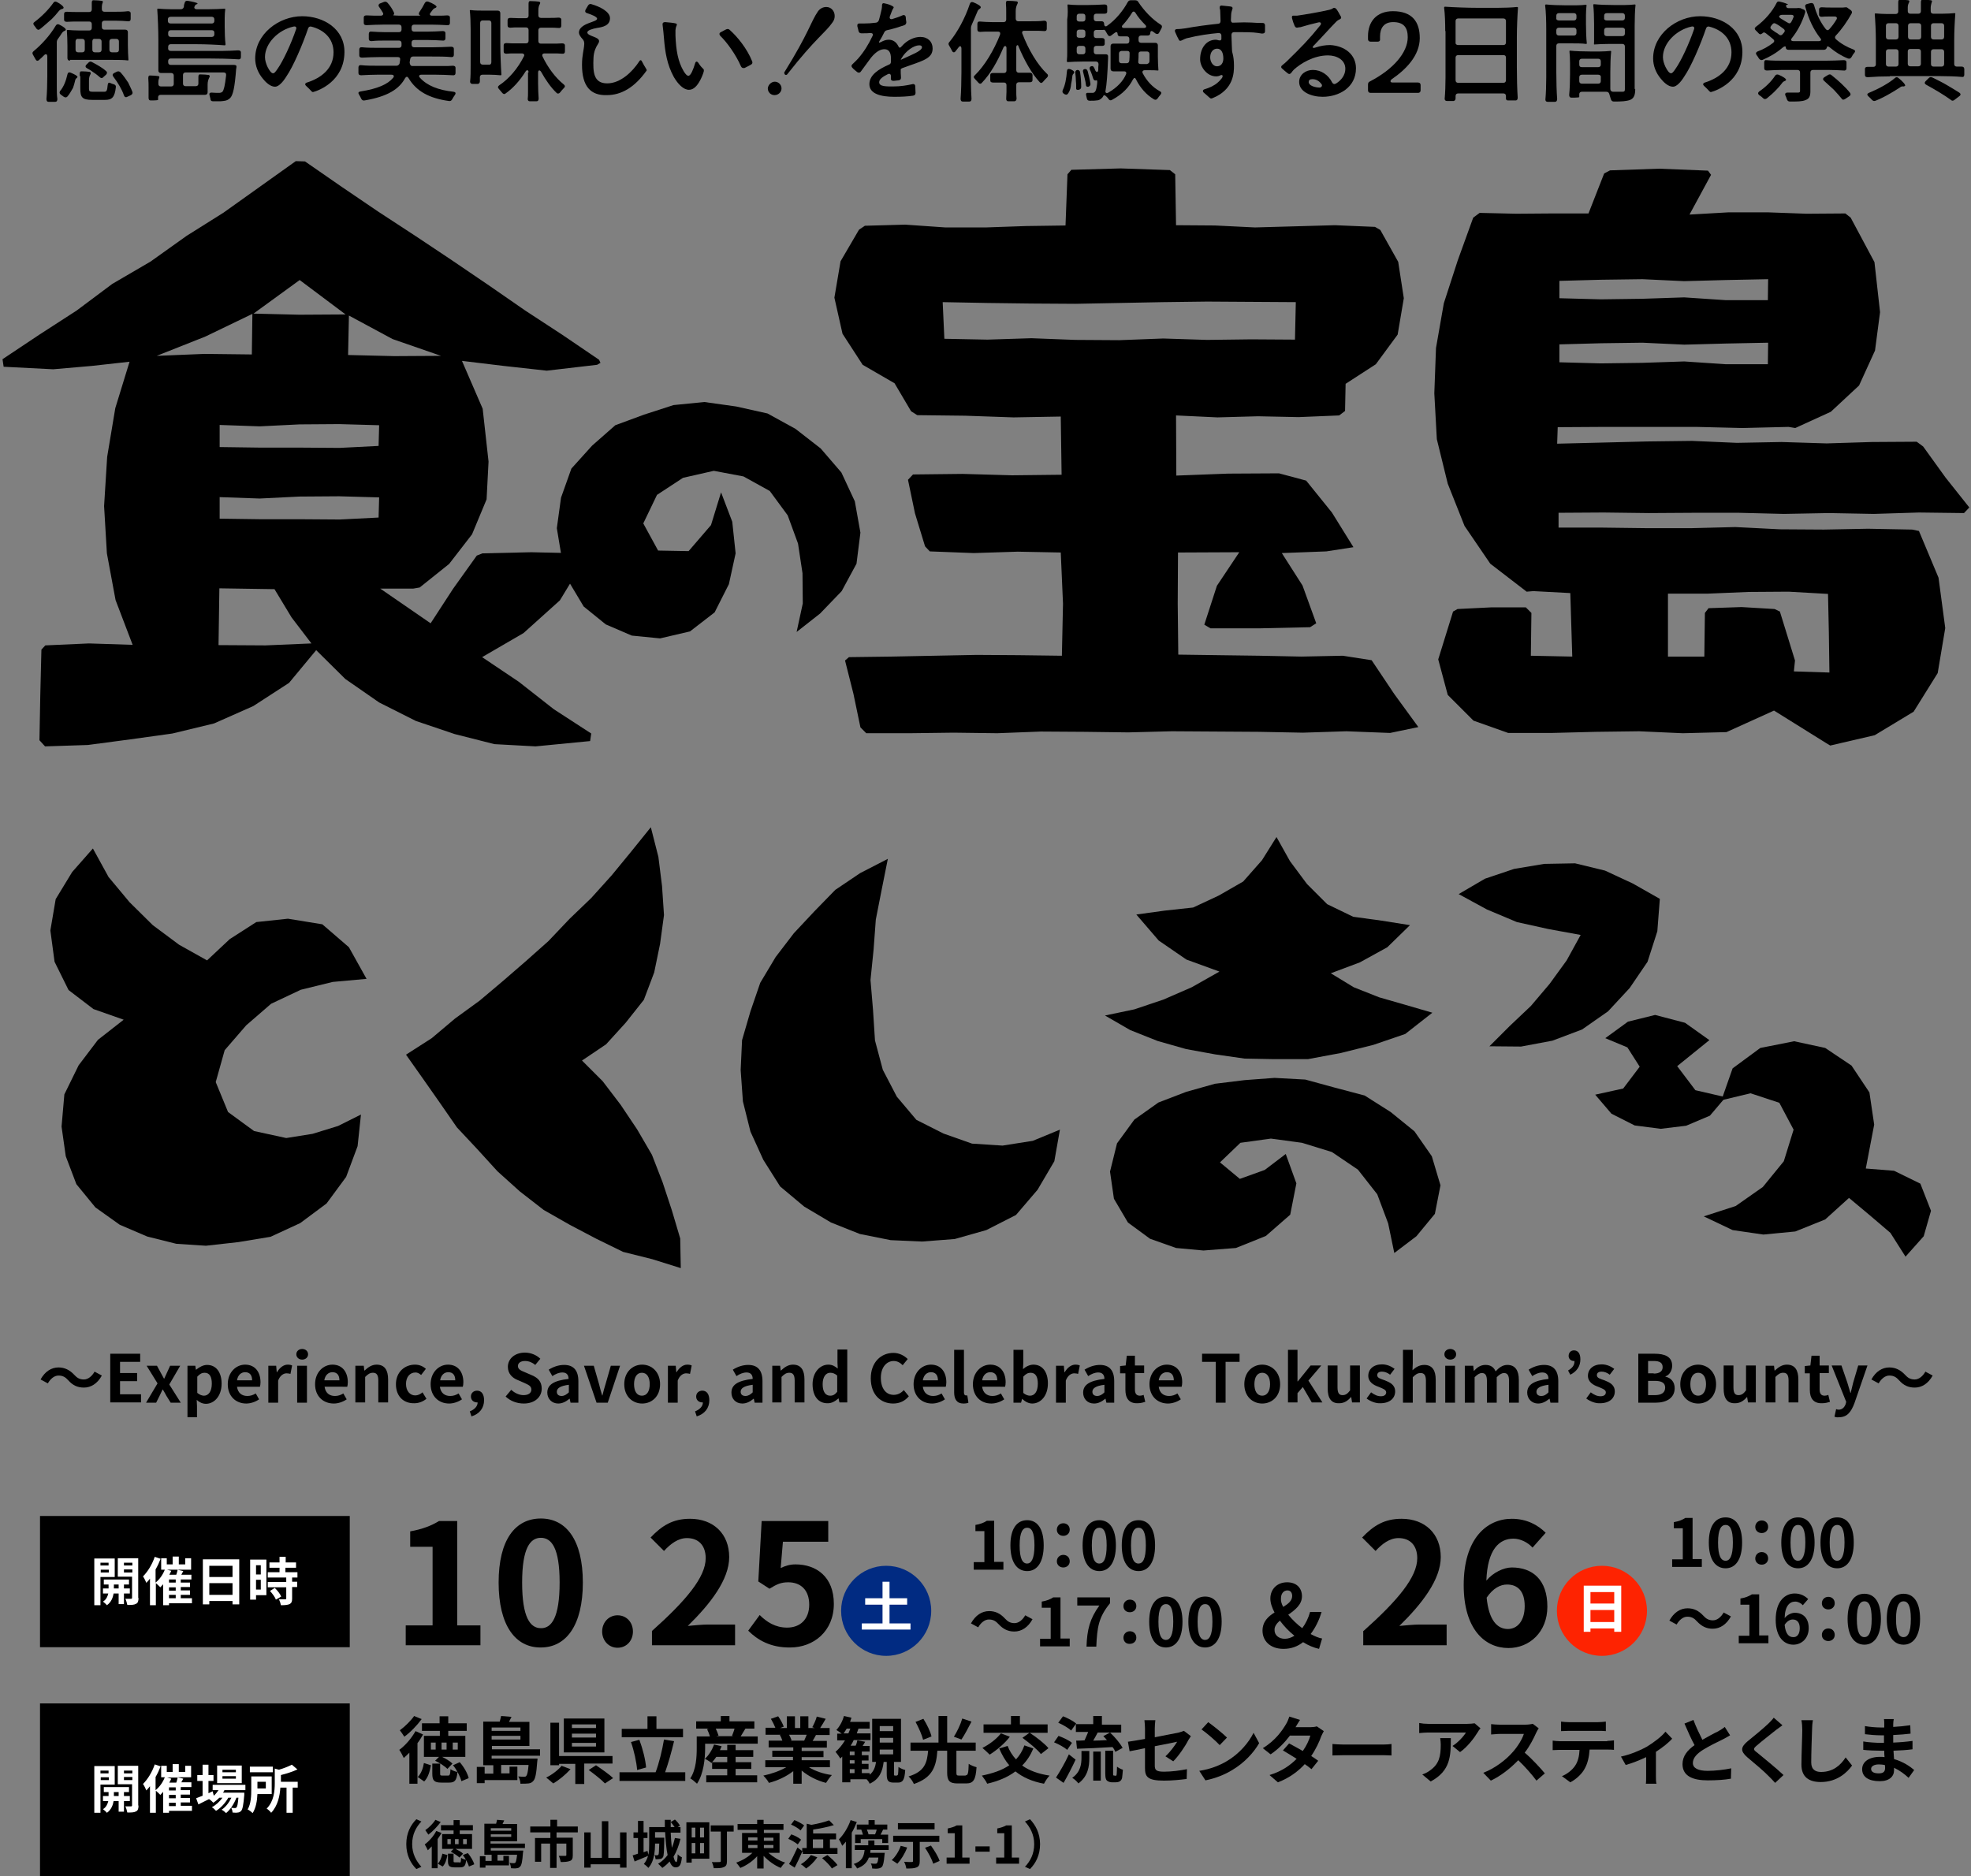 <?xml version="1.0" encoding="utf-8"?>
<!-- Generator: Adobe Illustrator 29.6.1, SVG Export Plug-In . SVG Version: 9.03 Build 0)  -->
<svg version="1.1" id="レイヤー_1" xmlns="http://www.w3.org/2000/svg" xmlns:xlink="http://www.w3.org/1999/xlink" x="0px"
	 y="0px" viewBox="0 0 704.4 670.7" style="enable-background:new 0 0 704.4 670.7;" xml:space="preserve">
<rect x="0" y="0" width="704.4" height="670.7" fill="#808080" stroke="none"/>
<style type="text/css">
	.ドロップシャドウ{fill:none;}
	.光彩_x0020_外側_x0020_5_x0020_pt{fill:none;}
	.青のネオン{fill:none;stroke:#8AACDA;stroke-width:7;stroke-linecap:round;stroke-linejoin:round;}
	.クロムハイライト{fill:url(#SVGID_1_);stroke:#FFFFFF;stroke-width:0.363;stroke-miterlimit:1;}
	.ジャイブ_GS{fill:#FFDD00;}
	.Alyssa_GS{fill:#A6D0E4;}
	.st0{fill:#FFFFFF;}
	.st1{fill:#012B82;}
	.st2{fill:#FE2301;}
</style>
<linearGradient id="SVGID_1_" gradientUnits="userSpaceOnUse" x1="352.223" y1="335.348" x2="352.223" y2="334.348">
	<stop  offset="0" style="stop-color:#656565"/>
	<stop  offset="0.618" style="stop-color:#1B1B1B"/>
	<stop  offset="0.629" style="stop-color:#545454"/>
	<stop  offset="0.983" style="stop-color:#3E3E3E"/>
</linearGradient>
<g>
	<rect x="14.3" y="541.9" width="110.7" height="46.9"/>
	<g>
		<path d="M14.1,264.6l0.3-16.2l0.4-16.2l1.4-1.5l15.6-0.7l15.6,0.5l-6.1-16l-3.1-16.7l-1-16.9l1.1-17.6l2.9-17.4l5.1-16.6
			l-13.5,1.5L19,132l-17.7-0.9l-0.4-2.7l13.2-8.8l13.3-8.6l12.7-9.5l13.7-8l12.9-9.2L79.9,76l12.9-9.2l12.9-9.2l3.3,0.1l13,9
			l13.1,8.9l13.3,8.7l13.2,8.8l13.1,8.9l13,9l13.3,8.7l13.1,8.9l0.5,1.1l-1.2,0.7l-18,2.1l-15.4-1.7l-14.9-1.8l7.4,17.1l2.1,18.9
			l-0.7,13.5l-5.2,12.5l-8.2,10.6l-10.5,8.4l-2.3,0.4l-11.8,0l18,12.4l8-12.3l8.5-11.9l2-0.8l17.5-0.4l17.5,0.4l1.8,1.8l-9.1,15
			l-13,11.7l-14.8,8.6l13.1,8.8l12.5,9.8l13.4,8.7l-0.4,2.7l-19.5,1.9l-14.7-0.8l-14.2-3.6l-13.9-4.7l-13.1-6.6l-12.1-8.4L113,232.4
			l-9.7,11.7l-12.8,8.3l-14,6.2l-14.9,3.6l-15.1,2.1l-15.1,2l-15.3,0.5L14.1,264.6z M90,126.7l0.2-14.5l-16.8,8.1L56,127.2l17.1-0.7
			L90,126.7z M135.3,159.4l0.2-7.4l-14.3-0.4l-14.2,0.1l-14.2,0.7l-14.3-0.5l0,7.9l14.4,0.2l14.2,0l14.3,0.1L135.3,159.4z
			 M135.3,185l0.2-7.2l-14.3-0.4l-14.2,0.1l-14.2,0.7l-14.3-0.5l0,7.7l14.4,0.2l14.2,0l14.3,0.1L135.3,185z M98.1,210.6l-19.7-0.3
			l-0.3,20.3l16.8,0.1l16.4-0.7l-7.1-9.3L98.1,210.6z M107.1,100.1l-16.5,12l16.4,0.4l16.5-0.1L107.1,100.1z M124.7,112.8l-0.3,14.1
			l16.6,0.4l16.6-0.1l-17.3-6L124.7,112.8z"/>
	</g>
	<g>
		<path d="M199,188.8l1.5-10.9l3.7-10.4l7.4-8.2l8.3-7.3l10.3-3.8l10.5-3.4l11-1.1l11.4,1.6l11.2,2.5l10,5.5l9,7l7.4,8.6l4.8,10.3
			l2,11.2l-1.4,11.1l-5.3,9.8l-7.7,8l-8.4,6.6l2.2-10.2l-0.1-10.8l-1.6-10.6l-3.7-10.1l-6.4-8.7l-9.4-5.2l-10.6-2l-11,2.5l-9.3,6.1
			l-4.9,10.2l5.3,9.7l10.9,0.2l8-9.3l3.6-11.7l4,10.5l1.2,11.3l-2.4,11l-5.1,10.1l-8.8,6.8l-10.7,2.5l-10.1-1l-9.3-4l-7.9-6.4
			l-5.2-8.7l-2.8-9.7L199,188.8z"/>
	</g>
	<g>
		<path d="M307.5,260l-2.5-12l-3-11.9l1.4-1.2l15.2-0.2l15.2-0.3l15.2-0.3l15.2,0.1l15.3,0.2l0.4-18.6l-0.8-18.3l-15.4-0.3
			l-15.7,0.5l-15.7-0.6l-1.7-1.8l-3.6-11.8l-2.5-12l1.8-1.9l17.7-0.2l17.7,0.5l17.7-0.2l-0.3-20.8l-16.9,0.3l-17.2-0.6l-17.2-0.2
			l-2.2-1.4l-5.9-10l-11.4-6.6l-7.2-11.1l-2.9-12.9l2.2-13l6.6-11.3l2.1-1.4l14.4-0.4l14.4,1l14.4,0l14.4-0.5l14.1-0.2l0.7-18.3
			l1.4-1.6l17.6-0.5l17.6,0.6l1.9,1.5l0.3,18.2l13.9,0.1l14.3,0.7l14.3-0.4l14.3-0.4l14.3,0.6l1.9,1.1l6.4,11.4l2,13l-2.2,13
			l-7.8,10.6l-10.8,7l-0.2,9.7l-2.1,1.6l-14.5,0.6l-14.5-0.3l-14.5,0.4l-14.8-0.7l0.1,21.5l18.5-0.7l18.2-0.1l9.7,2.6l9.2,11.4
			l7.7,12.4l-9.7,1.5l-15.9,0.6l7.4,11.6l4.9,13.5l-2.2,1.4l-17.8,0.4l-17.8,0l-2.2-1.3l4.5-13.9l8-12l-21.9,0.1l-0.1,18.3l0.2,18.2
			l14.4,0.2l14.8,0.2l14.8,0.3l14.8-0.3l10.3,1.6l8.1,12.1l8.6,11.8l-10.1,2.1l-15.6-0.6l-15.6,0.5l-15.6-0.3l-15.6-0.1l-15.6-0.1
			l-15.6,0.4l-15.6-0.2l-15.6-0.1l-15.6,0.6l-15.6-0.2l-15.6,0.2l-15.6,0L307.5,260z M462.8,121.4l0.3-13.4l-16-0.1l-15.7-0.1
			l-15.7,0.2l-15.7,0.3l-15.7,0.3l-15.7-0.1l-15.7-0.2l-16-0.3l0.6,13.1l15.4,0.3l15.7-0.5l15.7,0.6l15.7,0.1l15.7-0.6l15.7,0.5
			l15.7-0.2L462.8,121.4z"/>
	</g>
	<g>
		<path d="M652.6,265.6L634,254l-17,7.7l-15.6,0.4l-15.6-0.7l-15.6,0.2l-15.6,0.4l-15.6,0l-12.4-4.4l-9.2-9.2l-3.4-12.7l5.3-17.1
			l1.6-0.9l12.2-0.6l12.2,0l2,2l-0.2,15.3l14.8,0.3l-0.7-22.7l-13.2-0.7l-2.4,0.2l-13-10l-9.2-13.5l-6-15.1l-3.9-15.9l-0.9-16.4
			l0.6-16.2l2.8-16l5-15.4l5.5-15.2l2.3-1.7l13,0.3l13-0.1l12.9,0l5.6-14.3l2.1-1.1l17.5-0.6l17.5,0.7l1.1,1.5l-7.7,14.2l14-0.8
			l13.9,0l13.9,0.5l13.9-0.1l1.9,1.5l8.5,15.9l2,17.9l-1.8,13.7l-5.7,12.5l-10.1,9.4l-12.7,5.8l-2.4-0.4l-16.5,0.4l-16.5-0.4
			l-16.5,0l-16.5,0l-16.5,0.1l-0.2,5.9l16.2-0.4l16-0.4l16-0.2l16,0.7l16-0.3l16.1,0.5l16.1-0.5l16.1-0.1l2.3,1.7l8,11.1l8.5,10.7
			l-1.9,2l-16.1-0.2l-16.1,0.5l-16.1-0.3l-16.1,0.3l-16.1-0.4l-16.1,0l-16.1,0.1l-16.1-0.2l-16.1,0.1l0,5.3l15.8,0l15.8,0.2l15.8,0
			l15.8-0.4l15.8,0.8l15.8,0.1l15.8-0.3l15.8,0.3l2.4,0.5l7,16.7l2.4,18l-2.7,16.1l-8.6,13.8l-13.9,8.4l-15.9,3.7L652.6,265.6z
			 M631.8,107.3l0.1-7.5l-15.1,0.3l-14.9,0.4l-14.9-0.7l-14.9,0.2l-14.8,0.4l0,6.2l14.8,0.4l14.9-0.2l14.9-0.5l14.9,1L631.8,107.3z
			 M631.8,130.2l0.1-7.7l-15.1,0.3l-14.9,0.4l-14.9-0.7l-14.9,0.2l-14.8,0.4l0,6.4l14.8,0.4l14.9-0.2l14.9-0.5l14.9,1L631.8,130.2z
			 M609.1,234.7l0.2-15.6l1.3-1.7l11.8-0.4l11.8,0.7l1.9,0.9l5.4,17.5l-0.4,3.9l12.7,0.4l-0.2-14.3l-0.3-13.8l-14.1-0.8l-14.4,0.1
			l-14.4,0.6l-14.3,0l0,22.5L609.1,234.7z"/>
	</g>
	<g>
		<path d="M22,402.7l1-11.5l5.1-10.4l6.9-9.1l9.2-7.2l-10.8-3.8l-8.9-6.8l-5-10.1l-1.5-11.2l1.9-11.2l5.9-9.7l7.4-8.4l5.6,10.2
			l7.5,9l8.3,8.2l9.4,7l10,5.6l8.1-7.6l9.5-6.1l11.3-1.2l12.3,2l9.5,8.2l6.3,11.3l-12.1,1.1l-11.4,2.8l-10.6,5l-8.9,7.7l-7.7,8.9
			l-3.2,11.4l4.4,10.7l9.3,6.8l11.5,2.5l9.4-1.5l9.1-2.8l8.2-4.1l-1.2,11.3l-4.1,11l-7,9.5l-9.4,7l-10.6,4.9l-11.5,1.9l-11.6,1.3
			L63,444.6l-10.4-2.6l-9.8-4.2l-8.7-6.2l-6.8-8.3l-3.8-10L22,402.7z"/>
	</g>
	<g>
		<path d="M145.1,377l9.2-5.9l8.3-7l8.8-6.4l8.3-7l8.2-7.1l8.1-7.2l7.5-7.9l7.8-7.5l7.3-8.1l6.9-8.4l7.1-8.8l2.7,10.6l1.3,10.4
			l0.7,10.4l-1.4,10.3l-2.1,10.2l-3.7,9.8l-6.5,8.2l-7,7.7l-8.6,5.8l7.4,7.4l6.4,8.4l5.9,8.8l5.3,9.1l3.8,9.8l3.3,10l3,10.1
			l0.2,10.6l-10.2-3.2l-10.4-2.6l-9.6-4.7l-9.5-5l-9.3-5.3l-8.5-6.6l-8-7.2l-7.2-7.9l-7.3-7.8l-6.1-8.8l-6.1-8.7L145.1,377z"/>
	</g>
	<g>
		<path d="M264.7,382.5l0.5-10.7l3-10.3l3.5-10.2l5.5-9.2l6.5-8.5l7.3-7.8l7.5-7.7l8.9-6l9.9-5.1l-2.2,11l-2.1,10.7l-0.8,10.8
			l-1.1,10.8L312,361l0.7,10.9l2.8,10.5l5,9.6l7,8.3l9.7,4.9l10.2,3.6l10.9,0.7l10.8-1.7l9.7-4l-2,11.3l-6,10.2l-7.7,9l-10.6,5.4
			l-11.3,3.2l-11.7,0.9l-11.2-0.5l-11-2.2L297,437l-9.6-5.7l-8.6-7.2l-6-9.5l-4.6-10.1l-2.7-10.8L264.7,382.5z"/>
	</g>
	<g>
		<path d="M394.9,363l10.5-2.2l10.4-3.5l10.1-4.4l9.9-5.6L424,343l-9.9-6.8l-8-9.3l10.2-1.4l10.1-1.1l9.2-4.3l8.7-5l6.7-7.6l5.2-8.3
			l4.8,8.6l6.1,8.2l7.2,7.2l9.3,4.5l10.2,1.4l10.1,1.6l-8.1,7.9l-9.8,5.4l-10.4,3.9l8.2,5l9.1,3.6l9.4,2.7l9.6,2.8l-9.7,7.6
			l-11.4,3.9l-11.6,2.9l-11.8,2.2l-12,0l-10.6-0.2l-10.5-1.5l-10.4-1.9l-10.2-2.9l-9.8-3.9L394.9,363z M396.7,418.8l2.5-10.1
			l6.2-8.5l8.6-6.1l9.9-3.8l10.3-2.9l10.6-1.3l10.7-0.8l11,0.6l10.6,2.9l10.6,2.8l9.3,5.9l8.5,6.9l6.2,8.9l3.1,10.4l-2,10.2l-6.6,8
			l-7.9,6l-2.2-10.6l-3.9-10.4l-6.9-8.8l-9.3-6.3l-10.7-3.3l-11.1-1.5l-10.9,1.5l-7.3,7l7.1,5.9l8.9-3.2l7.5-5.7l3.8,10.5l-2.2,11.2
			l-8.7,7.6l-10.7,4.3l-11.6,0.9l-9.8-0.9l-9.3-3.3l-7.9-5.8l-5-8.5L396.7,418.8z"/>
	</g>
	<g>
		<path d="M564.9,334.2l-11.5-2.1l-11.3-2.5l-10.7-4.5l-10.1-5.5l9.4-5.5l10.4-3.5l10.8-1.8l11-0.2l10.7,2.6l9.9,4.6l9.7,5.5
			l-0.9,11.6l-3.5,10.9l-6.4,9.4l-7.7,8.3l-9.3,6.5l-10.6,4l-11.2,2.1l-11.3-0.1l7.3-7.3l7.5-7.1l6.7-7.9l6.1-8.4L564.9,334.2z"/>
	</g>
	<g>
		<path d="M570.1,391.3l10-2.2l5.9-7.8l-4.4-6.9l-7.9-3.3l8.1-5.9l9.7-2.4l10.7,2.8l8.7,6.2l-11.5,9.3l6.5,8.6l10.8,2.5l-5.6,6.6
			l-8.5,3.6l-9.1,1.1l-9.3-1.2l-8.3-4.2L570.1,391.3z"/>
	</g>
	<g>
		<path d="M690.1,432.8l-2.6,9.1l-6.5,7.3l-5.4-8.5l-7.5-6.4l-7.3-6.1l-8.5,7.7l-10.7,4.3l-11.4,1.1l-11-1.6l-10.3-4.9l11.4-3.7
			l9.7-6.8l7.5-9.2l3.5-11.3l-5.1-9.6l-10.3-3.4l-10.4,2.5l4-11.4l9.9-7.3l12.1-2.4l11.1,2.4l9.4,6.3l6.4,9.6l1.7,11.5l-3,15.7
			l10.1,0.8l9.4,4.6L690.1,432.8z"/>
	</g>
	<g>
		<path d="M20.3,15.1v15.7c0,1.5,0,3.3,0.2,4.6c0,0.6-0.2,1-0.8,1c-0.3,0-0.7,0-1.1,0c-0.4,0-0.8,0-1.2,0c-0.6,0-0.8-0.4-0.8-1
			c0.2-2.2,0.3-5.4,0.3-8v-7.2c0-0.8-0.5-1.1-1.1-0.5c-0.6,0.6-1.2,1.2-1.8,1.7c-0.5,0.5-1,0.4-1.3-0.2c-0.3-0.5-0.6-1.1-0.9-1.6
			c-0.3-0.5-0.3-0.9,0.2-1.3c2.9-2.4,5.9-5.7,7.9-9.1c0.3-0.5,0.7-0.7,1.3-0.4c1.3,0.6,2.5,1.5,2.3,1.9c-0.4,0.6-0.7,0.1-1.5,1.3
			c-0.4,0.6-0.8,1.3-1.3,1.9C20.4,14.3,20.3,14.7,20.3,15.1z M14.3,10.4c-0.5,0.4-0.9,0.3-1.3-0.2c-0.2-0.4-0.5-0.7-0.8-1.1
			c-0.4-0.5-0.4-0.9,0.2-1.3c2.4-1.8,5-4.4,6.6-6.7c0.3-0.5,0.7-0.7,1.3-0.4c1.4,0.7,2.7,1.8,2.4,2.2c-0.5,0.6-0.8,0-1.8,1.2
			c-0.7,0.9-1.5,1.8-2.4,2.7C17.1,8,15.7,9.3,14.3,10.4z M24.1,34.5c-0.4,0.4-0.8,0.4-1.3,0.1l-1.1-0.8c-0.5-0.4-0.5-0.8-0.2-1.3
			c1.3-1.5,2.1-3.7,2.6-5.9c0.1-0.6,0.5-0.9,1.2-0.6c1.2,0.5,2.4,1.1,2.4,1.5c-0.2,0.6-0.7,0.3-0.9,1.5c-0.2,0.8-0.4,1.6-0.7,2.4
			C25.5,32.4,24.9,33.6,24.1,34.5z M25,21.7c-0.6,0-0.9-0.4-0.9-0.9v-4.5c0-1.8-0.1-4.1-0.2-5.4c0-0.2,0.2-0.2,0.2-0.2
			c1.1,0.1,2.9,0.2,4.4,0.2h3.4c0.6,0,0.9-0.4,0.9-0.9V8.6c0-0.6-0.4-0.9-0.9-0.9h-4c-1.4,0-2.7,0-4,0.1c-0.6,0-1-0.2-1-0.8V6
			c0-0.4,0-0.7,0-1c0-0.6,0.4-0.8,1-0.8c1.2,0.1,2.7,0.1,4,0.1h4c0.6,0,0.9-0.4,0.9-0.9V2.3c0-0.4,0-0.8,0-1.2c0-0.6,0.1-0.9,0.4-1
			h0.5c0.9,0,2,0.1,2.7,0.2c0.5,0.1,0.4,0.5,0.2,0.9c-0.1,0.3-0.2,0.7-0.2,1.2v0.9c0,0.6,0.4,0.9,0.9,0.9h4.2c1.4,0,2.8,0,4.2-0.2
			c0.6,0,1,0.2,1,0.8v1c0,0.4,0,0.7,0,1c0,0.6-0.4,0.9-1,0.8c-1.2-0.1-2.8-0.2-4.2-0.2h-4.2c-0.6,0-0.9,0.4-0.9,0.9v1.4
			c0,0.6,0.4,0.9,0.9,0.9h7.5c0.6,0,0.9,0.4,0.9,0.9v4.5c0,1.8,0.1,4.1,0.2,5.4c0,0.2-0.2,0.2-0.2,0.2c-1.3-0.2-3.6-0.2-5.4-0.2H25z
			 M27,14.8v3c0,0.6,0.4,0.9,0.9,0.9h1.5c0.6,0,0.9-0.4,0.9-0.9v-3c0-0.6-0.4-0.9-0.9-0.9h-1.5C27.4,13.8,27,14.2,27,14.8z
			 M28.5,27.2v-0.7c0-0.6,0.1-0.9,0.4-1h0.5c0.9,0,2,0.1,2.7,0.2c0.4,0.2,0.4,0.5,0.2,0.9c-0.3,0.5-0.5,1.2-0.5,2.2v2.9
			c0,0.9,0.2,1.1,1.4,1.1h4c0.9,0,1.1-0.3,1.3-2.5c0.1-0.7,0.4-0.9,1-0.6c0.4,0.2,0.7,0.3,1.1,0.4c0.6,0.2,0.9,0.5,0.8,1.1
			c-0.4,3.6-1.4,4.5-3.8,4.5h-4.7c-3.5,0-4.2-0.9-4.2-4V27.2z M31.1,24.4c-0.6-0.3-0.7-0.8-0.2-1.3l0.7-0.7c0.4-0.4,0.8-0.5,1.3-0.2
			c1.7,0.9,3.7,2,5,3.2c0.5,0.4,0.4,0.9,0,1.3L37,27.5c-0.4,0.5-0.8,0.5-1.2,0.2c-0.6-0.5-1.4-1.2-2.2-1.7
			C32.8,25.4,31.9,24.8,31.1,24.4z M33,14.8v3c0,0.6,0.4,0.9,0.9,0.9h1.5c0.6,0,0.9-0.4,0.9-0.9v-3c0-0.6-0.4-0.9-0.9-0.9h-1.5
			C33.3,13.8,33,14.2,33,14.8z M42.5,17.8v-3c0-0.6-0.4-0.9-0.9-0.9H40c-0.6,0-0.9,0.4-0.9,0.9v3c0,0.6,0.4,0.9,0.9,0.9h1.6
			C42.2,18.7,42.5,18.4,42.5,17.8z M47.3,32.8c0.2,0.5,0,0.9-0.5,1.2l-1.3,0.6c-0.5,0.3-1,0.1-1.2-0.5c-0.7-2.1-2.2-4.6-3.8-6.7
			c-0.4-0.5-0.3-1,0.3-1.3l1-0.5c0.5-0.2,0.9-0.1,1.3,0.3c1,1.1,1.9,2.4,2.7,3.6C46.3,30.6,46.9,31.7,47.3,32.8z"/>
		<path d="M61,18.2h18.5c1.8,0,3.7-0.1,5.6-0.2c0.6,0,1,0.2,1,0.7v0.8c0,0.3,0,0.6,0,0.9c0,0.6-0.4,0.9-1,0.8
			c-3-0.2-7.3-0.3-10.9-0.3H61c-0.6,0-0.9,0.4-0.9,0.9v0.5c0,0.6,0.4,0.9,0.9,0.9h22.6c0.6,0,1,0.2,0.9,0.7c0,0.2,0,0.5-0.1,0.7
			c-0.5,6.6-1.1,9.3-2.1,10.4c-0.7,0.7-1.4,1-2.5,1.1c-0.4,0.1-1.1,0.1-1.9,0.1c-0.5,0-1.1,0-1.8,0c-0.6,0-0.9-0.3-0.9-0.9
			c-0.1-0.4-0.2-0.8-0.3-1.2c-0.2-0.7,0-1,0.7-1c1.1,0.1,2.1,0.1,2.6,0.1c0.6,0,0.9-0.1,1.3-0.4c0.5-0.6,0.9-2.2,1.3-5.8
			c0.1-0.7-0.2-1.1-0.9-1.1H66.3c-0.6,0-0.9,0.4-0.9,0.9v3.1c0,0.6,0.4,0.9,0.9,0.9H70c0.6,0,0.9-0.4,0.9-0.9v-1.1
			c0-0.4,0-0.8,0-1.2c0-0.6,0.1-0.9,0.4-1h0.5c0.9,0,2.2,0.1,2.8,0.2c0.5,0.2,0.4,0.5,0.2,0.9c-0.3,0.6-0.6,1.4-0.6,2.5V33
			c0,0.6-0.4,0.9-0.9,0.9H57.4c-0.6,0-0.9,0.4-0.9,0.9c0,0.4,0,0.7,0,0.9c0,0.1-0.9,0.2-1.7,0.2c-0.4,0-0.7,0-1,0
			c-0.5,0-0.7-0.4-0.7-0.9c0-0.4,0-0.9,0-1.3v-2.2c0-1.1,0-2.4-0.1-3.5c0-0.6,0.1-0.9,0.4-1H54c0.9,0,1.9,0.1,2.6,0.2
			c0.5,0.1,0.4,0.5,0.2,0.9c-0.1,0.3-0.2,0.7-0.2,1.1v0.8c0,0.6,0.4,0.9,0.9,0.9h3.7c0.6,0,0.9-0.4,0.9-0.9V27
			c0-0.6-0.4-0.9-0.9-0.9h-3.7c-0.6,0-0.9-0.4-0.9-0.9V14.7c0-3.8-0.2-8.6-0.4-11.4c0-0.2,0.2-0.2,0.4-0.2c1.1,0.1,2.9,0.2,4.4,0.2
			h3.6c0.5,0,0.9-0.2,1.1-0.8C65.7,2,65.8,1.5,66,1c0.1-0.5,0.5-0.8,1.1-0.7c1.8,0.3,3.6,0.7,3.5,1c-0.2,0.4-0.5,0-0.9,0.7l-0.1,0.2
			c-0.4,0.6,0,1.1,0.7,1.1h4.4c1.9,0,4.2-0.1,5.6-0.2c0.2,0,0.2,0.2,0.2,0.2c-0.1,0.8-0.2,2-0.2,3.1v3.1c0,2.1,0.1,4.7,0.3,6.3
			c0,0.4-0.2,0.4-0.3,0.4c-2.5-0.2-6.7-0.4-10.1-0.4H61c-0.6,0-0.9,0.4-0.9,0.9v0.4C60,17.8,60.4,18.2,61,18.2z M61,8.4h14.7
			c0.6,0,0.9-0.4,0.9-0.9V6.9c0-0.6-0.4-0.9-0.9-0.9H61C60.4,6,60,6.3,60,6.9v0.6C60,8.1,60.4,8.4,61,8.4z M75.7,10.8H61
			c-0.6,0-0.9,0.4-0.9,0.9v0.6c0,0.6,0.4,0.9,0.9,0.9h14.7c0.6,0,0.9-0.4,0.9-0.9v-0.6C76.6,11.1,76.3,10.8,75.7,10.8z"/>
		<path d="M123.1,18.7c-0.1,10.3-9.2,13.7-11.2,14.2c-0.5,0.1-0.7-0.6-2.4-2.1c-0.6-0.5-0.6-1,0.2-1.3c5.1-1.6,9.5-5,9.5-10.8
			c0-5-3.5-8.1-8-9.2c-0.5-0.1-0.9,0.1-1.1,0.7c-1.9,5.6-5.3,13.6-7.8,17.2c-1.3,2.1-2.8,3.6-4,3.6c-1.8,0-3.5-1.8-4.3-2.8
			c-1.8-2.1-2.8-4.7-2.8-7.3c0-8.7,8.4-15.1,16.8-15.1C115.7,5.8,123.2,10.4,123.1,18.7z M105.8,10.5c0.3-0.7-0.1-1.2-0.9-1
			c-5.5,1.2-10.2,6-10.2,10.9c0,1.2,0.4,2.4,0.9,3.5c0.7,1.4,1.4,2.3,2,2.3c0.4,0,0.8-0.4,1.6-1.6C101.2,21.8,104.1,15.5,105.8,10.5
			z"/>
		<path d="M147.4,23.6h11.2c1.1,0,2.2,0,3.2-0.1c0.6,0,1,0.2,1,0.8v0.9c0,0.3,0,0.7,0,0.9c0,0.6-0.4,0.9-1,0.8
			c-1.7-0.1-4-0.2-5.9-0.2h-5.3c-0.8,0-1.1,0.5-0.5,1.1c2.5,2.8,6.5,4.4,12,5c0.7,0.1,0.9,0.5,0.5,1.1c-0.4,0.5-0.7,1.1-1,1.6
			c-0.3,0.5-0.6,0.7-1.2,0.6c-7.1-1-11.6-3.5-14.4-8.2c-0.4-0.6-0.8-0.6-1.2,0c-2.1,3.9-6.2,6.6-14.5,8c-0.6,0.1-0.9-0.1-1.2-0.6
			c-0.2-0.5-0.5-1-0.8-1.5c-0.4-0.6-0.2-1,0.5-1.1c6.3-1,9.8-2.6,11.7-4.9c0.5-0.6,0.2-1.1-0.6-1.1h-5.2c-1.9,0-3.8,0.1-5.6,0.2
			c-0.6,0-1-0.2-1-0.8v-1c0-0.4,0-0.7,0-1c0-0.6,0.4-0.9,1-0.8c1.8,0.2,4.2,0.2,6.3,0.2h6.3c0.5,0,0.9-0.3,1.1-0.8
			c0.1-0.4,0.1-0.9,0.2-1.3c0.1-0.7-0.2-1-0.9-1h-6.3c-2.1,0-4.2,0.1-6.4,0.2c-0.6,0-1-0.2-1-0.8v-1.1c0-0.4,0-0.7,0-1
			c0-0.6,0.4-0.9,1-0.8c1.8,0.2,4.4,0.2,6.6,0.2h6.6c0.6,0,0.9-0.4,0.9-0.9v-0.8c0-0.6-0.4-0.9-0.9-0.9h-4.9c-1.6,0-3.3,0-4.9,0.2
			c-0.6,0-1-0.2-1-0.8v-0.9c0-0.3,0-0.6,0-0.9c0-0.6,0.4-0.9,1-0.8c1.4,0.1,3.3,0.2,4.9,0.2h4.9c0.6,0,0.9-0.4,0.9-0.9V9.7
			c0-0.6-0.4-0.9-0.9-0.9h-5.8c-1.9,0-3.9,0.1-5.8,0.2c-0.6,0-1-0.2-1-0.8v-1c0-0.3,0-0.7,0-0.9c0-0.6,0.4-0.8,1-0.8
			c0.8,0,1.8,0.1,2.7,0.1h2.4c0.7,0,1.1-0.5,0.7-1.1c-0.4-0.7-0.8-1.3-1.3-2c-0.4-0.5-0.2-1.1,0.4-1.3l1.3-0.5
			c0.5-0.2,0.9-0.1,1.3,0.3c0.9,1,1.7,2.2,2.2,3.3c0.3,0.5,0.2,0.9-0.2,1.1c-0.2,0.1,1.2,0.2,2.1,0.2h2.9c0.4,0,4.9,0,4.9,0h-0.1
			c-0.6-0.2-0.8-0.7-0.4-1.3c0.7-1,1.4-2.2,1.9-3.2c0.3-0.5,0.7-0.7,1.3-0.5c1.6,0.6,3.1,1.5,2.9,1.9c-0.4,0.6-0.7,0.1-1.5,1.2
			c-0.2,0.3-0.4,0.5-0.6,0.8c-0.5,0.6-0.3,1.1,0.5,1.1h2.4c1,0,2,0,3-0.1c0.6,0,1,0.2,1,0.8v0.9c0,0.4,0,0.7,0,1
			c0,0.6-0.4,0.9-1,0.8c-1.7-0.1-4-0.2-5.9-0.2h-5.9c-0.6,0-0.9,0.4-0.9,0.9v0.7c0,0.6,0.4,0.9,0.9,0.9h5.1c1.7,0,3.4-0.1,5.1-0.2
			c0.6,0,1,0.2,1,0.8v0.9c0,0.3,0,0.7,0,0.9c0,0.6-0.4,0.9-1,0.8c-1.5-0.1-3.5-0.2-5.1-0.2h-5.1c-0.6,0-0.9,0.4-0.9,0.9v0.8
			c0,0.6,0.4,0.9,0.9,0.9h6.6c2.2,0,4.4-0.1,6.6-0.2c0.6,0,1,0.2,1,0.8v1c0,0.4,0,0.7,0,1.1c0,0.6-0.4,0.9-1,0.8
			c-1.9-0.2-4.6-0.2-6.8-0.2h-6.8c-0.5,0-0.9,0.3-1,0.9c-0.1,0.4-0.1,0.8-0.2,1.2C146.5,23.2,146.8,23.6,147.4,23.6z"/>
		<path d="M168.2,10.3c0-2.2-0.1-4.9-0.3-6.5c0-0.2,0.2-0.2,0.3-0.2c1.3,0.2,3.5,0.2,5.3,0.2h4.4c0.6,0,0.9,0.4,0.9,0.9v10.5
			c0,3.8,0.2,8.6,0.4,11.5c0,0.2-0.2,0.2-0.4,0.2c-0.9-0.1-2.4-0.2-3.7-0.2h-2.7c-0.6,0-0.9,0.4-0.9,0.9v0.6V29c0,0.5-0.2,0.9-0.7,1
			h-0.9c-0.4,0-0.7,0-1.1,0c-0.5,0-0.8-0.4-0.8-0.8c0.2-1.6,0.2-3.9,0.2-5.8V10.3z M175.6,22.2v-14c0-0.6-0.4-0.9-0.9-0.9h-2.2
			c-0.6,0-0.9,0.4-0.9,0.9v14c0,0.6,0.4,0.9,0.9,0.9h2.2C175.3,23.2,175.6,22.8,175.6,22.2z M188.9,25.9c0-0.9-0.6-1.1-1.1-0.3
			c-2,3.2-4.4,5.9-7.1,7.8c-0.5,0.4-0.9,0.2-1.3-0.3l-1.1-1.3c-0.5-0.5-0.4-0.9,0.1-1.3c3.5-2.3,6.7-6.1,8.8-10.3
			c0.4-0.6,0-1.1-0.7-1.1h-2.6c-1,0-2,0-2.9,0.1c-0.6,0-1-0.2-1-0.8v-1.1c0-0.4,0-0.7,0-1.1c0-0.6,0.4-0.8,1-0.8
			c1.1,0.1,2.4,0.1,3.5,0.1h3.5c0.6,0,0.9-0.4,0.9-0.9v-3.9c0-0.6-0.4-0.9-0.9-0.9h-2.8c-0.9,0-1.9,0-2.8,0.1c-0.6,0-1-0.2-1-0.8
			V8.2c0-0.4,0-0.7,0-1c0-0.6,0.4-0.8,1-0.8c0.9,0,1.9,0.1,2.8,0.1h2.8c0.6,0,0.9-0.4,0.9-0.9v-2c0-0.7,0-1.5,0-2.2
			c0-0.6,0.1-0.9,0.4-1h0.5c1,0,2.2,0.1,2.9,0.2c0.5,0.2,0.4,0.5,0.2,0.9c-0.3,0.5-0.5,1.2-0.5,2.2v1.8c0,0.6,0.4,0.9,0.9,0.9h3.1
			c1.1,0,2.2,0,3.2-0.1c0.6,0,1,0.2,1,0.8v1c0,0.4,0,0.7,0,1.1c0,0.6-0.4,0.9-1,0.8c-0.9-0.1-2.1-0.1-3.2-0.1h-3.1
			c-0.6,0-0.9,0.4-0.9,0.9v3.9c0,0.6,0.4,0.9,0.9,0.9h3.8c1.3,0,2.6,0,3.8-0.1c0.6,0,1,0.2,1,0.8v1c0,0.4,0,0.7,0,1.1
			c0,0.6-0.4,0.9-1,0.8c-1-0.1-2.2-0.1-3.3-0.1h-3c-0.7,0-1,0.5-0.7,1.1c1.9,4,4.7,7.7,7.6,10c0.5,0.4,0.5,0.9,0,1.3
			c-0.5,0.5-0.9,1-1.3,1.5s-0.9,0.6-1.3,0.2c-2-1.9-3.9-4.6-5.5-7.5c-0.5-0.8-1.1-0.7-1.1,0.3v3.9c0,1.8,0.1,3.8,0.2,5.3
			c0,0.6-0.2,1-0.8,1c-0.4,0-0.8,0-1.2,0s-0.9,0-1.2,0c-0.5,0-0.7-0.4-0.7-0.8c0.1-0.7,0.1-1.6,0.1-2.5V25.9z"/>
		<path d="M208,23.2c0-3.7,0.7-5.3,0.8-7.5c0-0.7-0.1-1.1-0.5-1.6c-1-1.1-1.4-1.8-1.4-2.5c0-1.5,1.5-2.6,3.7-3.4
			c1.3-0.5,2.8-0.9,2.8-1.5c0-0.7-2-1.5-3.6-2c-0.7-0.2-0.8-0.7-0.5-1.3c0.3-0.5,0.6-1,0.9-1.5c0.3-0.4,0.7-0.6,1.2-0.4
			c3.1,0.9,6.6,2.7,6.6,5c0,2.7-2.7,3.2-4.7,3.5c-1.6,0.3-3.4,0.8-3.4,1.6c0,0.7,1.2,1.1,2.2,1.5c1,0.4,2,0.8,2,1.6
			c0,0.4-0.2,0.7-0.5,1.2c-0.6,0.9-1.4,2.5-1.5,4.8c-0.2,4.9-0.1,9.1,4.9,9.1c4.7,0,9-4.1,11.4-7.8c0.4-0.7,0.8-0.6,1.1,0.1
			c0.8,1.7,1.8,2.8,1.6,3.1c-4.4,6.2-9.2,8.8-14.2,8.8C211.1,34.2,208,30.9,208,23.2z"/>
		<path d="M240.8,27.5c-2.4-4.4-3.1-8.8-3.5-13.7c-0.1-1.2-0.3-3.5-0.5-4.9c-0.1-0.6,0.2-1,0.9-1c1.4,0.1,3.2,0.3,3.9,0.5
			c0.2,0.1,0.3,0.2,0.3,0.4c0,0.4-0.4,0.6-0.5,2c0,0.5,0,1.3,0,1.9c0.2,5.3,0.9,9.3,2.9,12.7c0.7,1.2,1.3,1.7,1.7,1.7
			c0.9,0,1.8-2.4,2.4-4.4c0.2-0.8,0.7-0.9,1.2-0.2c0.7,1.1,1.1,1.5,1.5,1.9c0.5,0.4,0.5,0.6,0.4,1.2c-0.2,0.8-1,2.8-1.8,4
			c-1.1,1.7-2.2,2.5-3.5,2.5C244.3,32.1,242.3,30.1,240.8,27.5z M264.8,23.7c-1.8-4.2-5.1-8.7-7.4-10.9c-0.4-0.5-0.4-1,0.2-1.3
			c0.7-0.4,1.3-0.7,1.9-1c0.5-0.2,0.9-0.2,1.3,0.2c2.8,2.5,6.2,6.7,8,11.2c0.2,0.5,0.1,0.9-0.4,1.2c-0.7,0.4-1.5,0.8-2.3,1.2
			C265.5,24.4,265.1,24.3,264.8,23.7z"/>
		<path d="M276.9,29.2c1.3,0,2.4,1.1,2.4,2.4s-1.1,2.4-2.5,2.4c-1.4,0-2.4-1.1-2.4-2.4C274.5,30.3,275.7,29.2,276.9,29.2z
			 M280.4,25.7c8.7-14,9.3-17.8,11.9-21.6c0.7-1,1.8-1.6,3-1.6c1.8,0,3,1.5,3,3.2c0,0.8-0.2,1.5-0.7,2.2c-2.6,3.8-6,5.6-16.2,18.6
			c-0.1,0.2-0.4,0.3-0.5,0.3c-0.4,0-0.6-0.4-0.6-0.7C280.2,25.9,280.3,25.8,280.4,25.7z"/>
		<path d="M333.3,17.3c0,2.7-1.9,3.7-4.6,4.8c-2.3,0.9-4.3,1.5-6.1,2.2c-0.5,0.2-0.7,0.4-0.7,0.5c0,0.8,0,1.8,0.1,2.9
			c0,0.6-0.2,0.9-0.8,1c-0.6,0.1-1.2,0.1-1.8,0.2c-0.6,0-1-0.2-1-0.6v-0.7v-0.4c0-0.7-0.5-1-1.1-0.7c-1.8,0.9-3.1,1.8-3.1,2.9
			c0,1.6,2.7,1.5,5.1,1.5c2.6,0,4.9-0.4,6.7-0.8c0.6-0.2,1.1,0.1,1.1,0.8l0.1,2.3c0,0.6-0.3,0.9-0.9,1c-2,0.3-4.1,0.4-6.7,0.4
			c-4.9,0-8.9-1.1-8.9-4.5c0-3.3,3.3-5.4,7-7c0.5-0.2,0.7-0.5,0.7-1.1c0-0.4,0-0.7,0-1.2c0-1.8-0.6-3.1-2.1-3.2
			c-1.5-0.1-3.1,0.7-5,3c-0.9,1.2-2.2,3-3.6,4.9c-0.3,0.5-0.8,0.6-1.3,0.3c-0.6-0.5-1.3-1-1.8-1.6c-0.4-0.4-0.4-0.9,0.1-1.3
			c0.8-0.7,1.5-1.5,2-2c2-2.3,3.7-5,5.1-8c0.4-0.7,0-1.1-0.7-1.1c-0.9,0.1-1.8,0.1-2.6,0.1h-0.7c-0.5,0-0.9-0.3-1-0.9
			c-0.1-0.4-0.2-1-0.4-1.6c-0.1-0.7,0.2-1.1,0.9-1c0.4,0,0.9,0,1.3,0c1.5,0,3-0.1,4.5-0.3c0.5-0.1,0.8-0.4,1-0.9
			c0.4-1.3,0.7-2.7,1-4c0-0.3,0.1-0.5,0.1-0.8V2.1c0-0.7,0.2-1.1,0.9-0.9c1,0.2,2,0.5,2.7,0.9c0.4,0.2,0.6,0.4,0.6,0.5
			c0,0.3-0.4,0.5-0.9,2L318,5.9c-0.2,0.7,0.2,1.1,0.9,0.9c1.3-0.4,2.5-0.8,3.6-1.3c0.6-0.3,1.1,0,1.2,0.6c0,0.6,0.1,1.2,0.2,1.8
			c0,0.5-0.2,0.9-0.7,1.1c-1.7,0.6-3.9,1.3-6.2,1.8c-0.5,0.1-0.8,0.4-1,0.8c-0.5,1-1,2-1.6,2.9c-0.5,0.8-0.3,0.9,0.5,0.5
			c0.9-0.5,1.8-0.8,2.7-0.8c1.4,0,2.7,0.7,3.5,2.4c0.3,0.6,0.6,0.6,1.2-0.1c1.9-2.2,4.5-3.3,6.6-3.3
			C331.6,13.2,333.3,14.9,333.3,17.3z M329.5,16.9c0-0.5-0.4-0.7-1-0.7c-1.9,0-4.8,2-6.3,4.6c-0.2,0.4-0.3,0.6-0.3,0.6v0l3.5-1.6
			C328.1,18.6,329.5,17.7,329.5,16.9z"/>
		<path d="M347,10v19.5c0,1.9,0.1,4.2,0.2,5.8c0,0.6-0.2,1-0.8,1c-0.3,0-0.7,0-1.1,0c-0.4,0-0.9,0-1.2,0c-0.6,0-0.8-0.4-0.8-1
			c0.2-2.6,0.3-6.4,0.3-9.5v-8.4c0-0.9-0.5-1.2-1-0.5c-0.4,0.5-0.7,0.9-1.1,1.4c-0.4,0.6-1,0.5-1.3-0.2c-0.3-0.6-0.7-1.3-1-1.8
			c-0.3-0.5-0.3-0.9,0.1-1.3c2.9-3.5,5.6-8.5,7.3-13.6c0.2-0.6,0.6-0.8,1.2-0.6c1.5,0.6,2.9,1.4,2.7,1.9c-0.3,0.7-0.8,0.3-1.3,1.7
			c-0.6,1.5-1.3,3-1.9,4.4C347.1,9.3,347,9.6,347,10z M363.2,16.9v8.2c0,0.6,0.4,0.9,0.9,0.9h1.9c0.7,0,1.3,0,2,0
			c0.6,0,0.9,0.2,1,0.8v0.9c0,0.3,0,0.6,0,0.9c0,0.6-0.4,0.8-1,0.8c-0.6,0-1.3,0-2,0h-1.9c-0.6,0-0.9,0.4-0.9,0.9v2.4
			c0,0.8,0,1.7,0.1,2.5c0,0.5-0.2,0.9-0.7,1c-0.3,0-0.7,0-1.1,0c-0.4,0-0.8,0-1.2,0c-0.5,0-0.7-0.4-0.7-0.9c0-0.8,0.1-1.7,0.1-2.5
			v-2.4c0-0.6-0.4-0.9-0.9-0.9h-1.9c-0.7,0-1.3,0-2,0c-0.6,0-1-0.2-1-0.8v-0.9c0-0.4,0-0.7,0-1c0-0.5,0.4-0.7,0.9-0.7
			c0.7,0,1.4,0,2.1,0h1.9c0.6,0,0.9-0.4,0.9-0.9v-8c0-0.9-0.7-1-1.1-0.2c-2.1,5-4.7,9.5-7.7,12.6c-0.4,0.5-0.9,0.4-1.3-0.1
			c-0.4-0.4-0.8-0.9-1.2-1.3c-0.5-0.5-0.5-0.9,0-1.3c3.5-3.4,6.8-8.9,9-14.5c0.2-0.7-0.1-1.1-0.7-1.1h-3.1c-1.1,0-2.2,0-3.3,0.1
			c-0.6,0-1-0.2-1-0.8v-1c0-0.4,0-0.7,0-1.1c0-0.6,0.4-0.9,1-0.8c1.2,0.1,2.8,0.2,4.2,0.2h4.2c0.6,0,0.9-0.4,0.9-0.9V4.2
			c0-0.9,0-1.9-0.1-2.9c0-0.6,0.1-0.9,0.4-1h0.5c1,0,2.3,0.1,3,0.2c0.5,0.2,0.4,0.5,0.2,0.9c-0.3,0.6-0.6,1.4-0.6,2.5v2.8
			c0,0.6,0.4,0.9,0.9,0.9h4.6c1.6,0,3.1,0,4.6-0.2c0.6,0,1,0.2,1,0.8v1.1c0,0.4,0,0.7,0,1c0,0.6-0.4,0.9-1,0.8
			c-1.1-0.1-2.4-0.1-3.6-0.1h-3.4c-0.7,0-1,0.4-0.7,1.1c2.1,5.5,5.3,11,8.8,14.3c0.5,0.4,0.4,0.9,0,1.3c-0.5,0.5-1,1-1.4,1.5
			c-0.4,0.5-0.8,0.6-1.2,0.2c-2.9-3.1-5.5-7.8-7.6-12.8C363.9,15.9,363.2,16,363.2,16.9z"/>
		<path d="M381.8,33.3c-0.3,0.5-0.7,0.7-1.3,0.4l-0.3-0.2c-0.5-0.3-0.6-0.7-0.4-1.3c0.9-1.8,1.3-4.2,1.5-6.7c0-0.7,0.4-1,1.1-0.8
			c0.8,0.3,1.5,0.7,1.5,1.1c0,0.7-0.6,0.4-0.7,1.7c-0.1,0.9-0.2,1.7-0.4,2.5C382.7,31.3,382.4,32.4,381.8,33.3z M381.5,1.8
			c0-0.2,0.2-0.2,0.2-0.2c0.9,0.1,2.3,0.2,3.5,0.2h3.5c2,0,4-0.1,6-0.2c0.6,0,1,0.2,1,0.8v0.9c0,0.3,0,0.5,0,0.8
			c0,0.6-0.4,0.8-1,0.8c-0.5,0-1,0-1.5,0h-1.4c-0.6,0-0.9,0.4-0.9,0.9v0.9c0,0.6,0.4,0.9,0.9,0.9h1.9c0.6,0,0.9,0.4,0.9,0.9v0.1
			c0,0.7,0.5,1.1,1.1,0.6c3-2.1,5.7-5.4,7.3-8.4c0.3-0.5,0.6-0.7,1.1-0.7h1.6c0.5,0,0.9,0.2,1.1,0.6c2.1,3.2,5.1,6.3,8,8.1
			c0.5,0.3,0.6,0.7,0.3,1.3l-0.8,1.5c-0.3,0.6-0.7,0.7-1.3,0.4c-0.3-0.2-0.5-0.4-0.8-0.6c-0.6-0.5-1.1-0.4-1.1,0.4
			c0,0.6-0.4,0.9-0.9,0.9h-2.4c-0.6,0-0.9,0.4-0.9,0.9v0.8c0,0.6,0.4,0.9,0.9,0.9h5.1c0.6,0,0.9,0.4,0.9,0.9v4
			c0,1.6,0.1,3.7,0.2,4.9c0,0.1-0.2,0.1-0.2,0.1c-0.7-0.1-2-0.1-2.9-0.1h-1.8c-0.7,0-1,0.5-0.7,1.1c1.4,2.7,3.5,5,6.1,6.4
			c0.6,0.3,0.7,0.7,0.2,1.3c-0.4,0.4-0.7,0.9-1,1.3c-0.4,0.5-0.8,0.6-1.3,0.3c-2.7-1.6-4.9-4.1-6.4-7.1c-0.3-0.7-0.7-0.7-1.1,0
			c-1.4,2.7-3.6,5.2-7.5,7.3c-0.5,0.3-0.9,0.2-1.3-0.4c-0.2-0.3-0.4-0.5-0.7-0.8c-0.5-0.5-0.9-0.6-1.1-0.2c-0.1,0.2-0.2,0.4-0.3,0.5
			c-0.6,0.7-1.3,1.1-2.1,1.1c-0.5,0.1-1.2,0.1-2,0.1h-0.5c-0.6,0-0.9-0.3-1-0.9l-0.2-0.9c-0.2-0.7,0-1.1,0.7-1c0.7,0,1.2,0,1.5,0
			c0.4,0,0.7-0.1,1-0.5c0.3-0.4,0.5-1.2,0.7-2.8c0.1-0.8,0-1.3-0.2-1.2c-0.6,0.2-1,0-1.2-0.6c-0.3-1-0.7-2.2-1.2-3.2
			c-0.2-0.6-0.1-1,0.4-1.2c0.5-0.2,0.9,0,1.1,0.5c0.2,0.3,0.3,0.6,0.4,0.9c0.4,0.9,1.1,0.8,1.1-0.2c0-0.6,0-1.3,0.1-1.9
			c0-0.6-0.3-1-0.9-1h-4.7c-1.9,0-4.2,0.1-5.6,0.2c0,0-0.2-0.4-0.1-0.8c0.1-0.8,0.1-1.8,0.1-2.7V7C381.7,5.2,381.6,3.1,381.5,1.8z
			 M384.3,26.1c-0.1-0.6,0.2-1,0.7-1.1c0.5,0,0.9,0.2,1,0.8c0.3,1.8,0.4,3.8,0.4,5.3c0,0.6-0.4,0.9-0.9,1c-0.6,0.1-0.9-0.1-0.9-0.4
			v-0.6c0-0.7,0-1.5-0.1-2.2C384.5,28,384.4,27,384.3,26.1z M385.7,7.7h1.3c0.6,0,0.9-0.4,0.9-0.9V5.8c0-0.6-0.4-0.9-0.9-0.9h-1.3
			c-0.6,0-0.9,0.4-0.9,0.9v0.9C384.7,7.3,385.1,7.7,385.7,7.7z M385.7,13.5h1.3c0.6,0,0.9-0.4,0.9-0.9v-1.1c0-0.6-0.4-0.9-0.9-0.9
			h-1.3c-0.6,0-0.9,0.4-0.9,0.9v1.1C384.7,13.2,385.1,13.5,385.7,13.5z M387,16.4h-1.3c-0.6,0-0.9,0.4-0.9,0.9v1.2
			c0,0.6,0.4,0.9,0.9,0.9h1.3c0.6,0,0.9-0.4,0.9-0.9v-1.2C387.9,16.8,387.6,16.4,387,16.4z M387.1,25.8c-0.2-0.6,0-1,0.5-1.1
			s0.9,0.1,1.1,0.7c0.4,1.5,0.8,3.1,1,4.5c0.1,0.5-0.2,0.9-0.7,1.1c-0.5,0.1-0.9-0.1-0.9-0.6c-0.1-0.7-0.2-1.5-0.4-2.2
			C387.5,27.4,387.3,26.6,387.1,25.8z M396.9,24.5v-8c0-0.6,0.4-0.9,0.9-0.9h4.9c0.6,0,0.9-0.4,0.9-0.9v-0.8c0-0.6-0.4-0.9-0.9-0.9
			h-2.4c-0.6,0-0.9-0.4-0.9-0.9c0-0.7-0.5-0.8-1.1-0.3c-0.4,0.3-0.8,0.6-1.2,0.9c-0.5,0.4-1,0.2-1.3-0.4c-0.2-0.4-0.5-0.8-0.7-1.2
			c-0.3-0.5-0.5-0.5-0.9-0.4c-0.2,0-0.4,0-0.5,0h-1.9c-0.6,0-0.9,0.4-0.9,0.9v1.1c0,0.6,0.4,0.9,0.9,0.9h1c0.4,0,0.7,0,1,0
			c0.6,0,0.9,0.2,1,0.7v0.7c0,0.3,0,0.5,0,0.7c0,0.5-0.4,0.7-0.9,0.7c-0.4,0-0.7,0-1.1,0h-1c-0.6,0-0.9,0.4-0.9,0.9v1.2
			c0,0.6,0.4,0.9,0.9,0.9h3.3c0.6,0,0.9,0.2,0.9,0.7c0,0.2,0,0.5,0,0.7c-0.2,5.8-0.5,9.4-0.9,11.6c-0.2,0.7,0.3,1.1,1,0.7
			c3.3-1.9,5.3-4.2,6.3-6.5c0.3-0.7,0-1.1-0.7-1.1h-3.8C397.2,25.5,396.9,25.1,396.9,24.5z M399.9,19.2v2.5c0,0.6,0.4,0.9,0.9,0.9
			h1.8c0.6,0,0.9-0.3,1-0.9c0.1-1,0.1-1.9,0.1-2.8c0-0.5-0.4-0.7-0.9-0.7h-2C400.2,18.3,399.9,18.6,399.9,19.2z M401.7,10h7.1
			c0.8,0,1.1-0.5,0.5-1.1c-1.4-1.4-2.6-2.8-3.5-4.3c-0.4-0.6-0.9-0.6-1.2-0.1c-0.9,1.5-2,3-3.3,4.4C400.7,9.4,400.9,10,401.7,10z
			 M410.8,21.8v-2.5c0-0.6-0.4-0.9-0.9-0.9h-2.1c-0.6,0-0.9,0.3-0.9,0.8c0,0.9,0,1.8-0.1,2.7c-0.1,0.6,0.2,1,0.9,1h2.2
			C410.5,22.7,410.8,22.4,410.8,21.8z"/>
		<path d="M451.2,8.2c0.6,0,0.9,0.3,0.9,0.9v2c0,0.7-0.4,0.9-1.1,0.9c-1.1-0.2-2.1-0.3-3.1-0.4c-1.5-0.1-2.9-0.1-4.4-0.1h-2.5
			c-0.6,0-0.9,0.4-0.9,1c0.1,2.2,0.1,4.2,0.2,5.5c0,0.4,0.1,0.7,0.2,1.1c0.3,1.1,0.5,2.6,0.5,4.3c0,2.5,0,8.6-7.7,11.7
			c-0.2,0.1-0.4,0.1-0.5,0.1c-0.4,0-0.9-0.7-2.5-2c-0.6-0.5-0.5-1.1,0.2-1.3c1.7-0.5,3.5-1.3,4.7-2.4c0.6-0.5,1.1-1.1,1.5-1.6
			c0.5-0.8,0.2-1.3-0.5-1c-0.5,0.3-1.1,0.4-1.6,0.4c-3.2,0-5.7-3.3-5.7-6.1c0-4.1,2.3-7,5.6-7c0.3,0,0.6,0.1,1,0.2
			c0.7,0.2,1.1-0.1,1-0.8l0-0.9c0-0.6-0.4-0.9-1-0.9c-3.3,0.3-7.1,0.8-11.5,1.9c-0.9,0.3-1.8,0.9-2.2,0.9c-0.1,0-0.3-0.1-0.4-0.2
			c-0.4-0.7-1-1.9-1.4-2.9c-0.3-0.7,0-1.1,0.7-1.1c1.2,0,2.2-0.2,3.1-0.3c3.8-0.7,7.7-1.2,11.5-1.6c0.6,0,0.9-0.4,0.9-1
			c0-1-0.1-2-0.1-2.9c0-0.6,0-1.1-0.2-1.6c-0.1-0.7,0.2-1.1,0.8-1c1.1,0.1,2.2,0.2,2.9,0.3c0.4,0.1,0.7,0.1,0.8,0.3
			c0,0.1,0.1,0.2,0.1,0.3c0,0.4-0.4,1-0.5,2.1c0,0.7-0.1,1.5-0.1,2.2c0,0.6,0.3,1,0.9,0.9c1.3,0,2.6-0.1,3.8-0.1
			c1.8,0,3.5,0.1,5.1,0.2C450.5,8.2,450.9,8.2,451.2,8.2z M437.2,20.9c0-2-0.7-3.5-2.2-3.5c-1.5,0-2.5,1.3-2.5,3.1
			c0,1.6,1,3.2,2.4,3.2C436.5,23.7,437.2,22.4,437.2,20.9z"/>
		<path d="M484.6,24.4c0,6.9-6.1,10.2-11.9,10.2c-4,0-8.4-1.7-8.4-5.3c0-2.7,2.4-4.3,4.9-4.3c2.9,0,5.5,1.7,6.9,4.5
			c0.3,0.5,0.7,0.7,1.3,0.4c2-1.2,3.4-3.1,3.4-5.3c0-3.3-3.2-4.8-6.2-4.8c-5.1,0-9.8,2.9-12.2,5.1c-0.4,0.4-0.6,0.7-0.9,1.1
			c-0.4,0.5-0.8,0.6-1.3,0.2c-0.7-0.6-1.4-1.1-2-1.7c-0.5-0.4-0.4-0.9,0.2-1.3c0.5-0.4,1-0.8,1.6-1.4c5.1-5,7.7-7.6,11.8-12.7
			c0.6-0.7,0.2-1.3-0.6-1.1c-2.2,0.5-4.4,1.1-6.4,1.7L464,9.8c-0.6,0.2-1,0.1-1.3-0.5c-0.4-0.9-0.7-1.8-0.9-2.6
			c-0.2-0.7-0.1-1.1,0.4-1.1c0.2,0,0.4,0,0.7,0c0.5,0,1,0,1.3-0.1c1.5-0.2,7.6-1.2,10.9-2c0.3-0.1,0.8-0.2,1.2-0.5
			c0.2-0.1,0.3-0.2,0.5-0.2c0.4,0,0.7,0.3,1,0.7c0.3,0.4,0.9,1.5,1.1,1.9c0.2,0.3,0.4,0.6,0.4,0.9v0.1c-0.1,0.4-0.5,0.5-0.9,0.7
			c-0.3,0.2-0.5,0.3-0.8,0.6c-2,2-4.9,5.3-8.1,8.6c-0.7,0.7-0.3,1,0.6,0.7c1.8-0.6,3.5-0.9,5.3-0.9
			C480.6,16.4,484.6,19.5,484.6,24.4z M471.7,31.3c0.3,0,1.1-0.5,0.6-1.2c-0.9-1.2-1.9-1.8-3.3-1.8c-0.9,0-1.3,0.4-1.3,1
			C467.7,30.6,469.9,31.3,471.7,31.3L471.7,31.3z"/>
		<path d="M497.7,29.5h9.1c0.6,0,0.9,0.4,0.9,0.9v1.9c0,0.6-0.4,0.9-0.9,0.9h-17c-0.6,0-0.9-0.4-0.9-0.9v-2.1c0-0.5,0.2-0.9,0.7-1.1
			c8.3-4.3,13.5-10.3,13.5-15.8c0-3.4-1.4-5.4-5.2-5.4c-3.3,0-4.7,2.1-4.7,5.2c0,0.3,0,0.5,0,0.8c0.1,0.6-0.2,1-0.9,1h-2.4
			c-0.6,0-1-0.3-1-0.9c0-0.4,0-0.8,0-1.1c0-5,2.9-8.9,8.9-8.9c6.9,0,9.6,3.8,9.6,9.6c0,6.3-5,11.3-10,14.7
			C496.7,28.9,496.8,29.5,497.7,29.5z"/>
		<path d="M516.5,11.1c0-2.8-0.1-6.2-0.4-8.3c0-0.4,0.2-0.4,0.4-0.4c2.9,0.2,7.8,0.4,11.8,0.4h6.9c2.3,0,5.2-0.1,6.9-0.3
			c0.4,0,0.4,0.2,0.4,0.3c-0.2,2.6-0.4,7-0.4,10.6V24c0,3.6,0.1,7.9,0.3,10.9c0,0.6-0.2,1-0.8,1c-0.4,0-0.9,0-1.4,0s-1,0-1.3,0
			c-0.5,0-0.7-0.3-0.7-0.7c0-0.2,0-0.4,0-0.6v-0.3c0-0.6-0.4-0.9-0.9-0.9h-16.2c-0.6,0-0.9,0.4-0.9,0.9v0.4v0.4c0,0.5-0.2,0.9-0.7,1
			c-0.4,0-0.7,0-1.1,0c-0.5,0-0.9,0-1.3,0c-0.6,0-0.8-0.4-0.8-0.8c0.2-2.1,0.3-5.1,0.3-7.6V11.1z M521.1,16.1h16.2
			c0.6,0,0.9-0.4,0.9-0.9V7.5c0-0.6-0.4-0.9-0.9-0.9h-16.2c-0.6,0-0.9,0.4-0.9,0.9v7.7C520.1,15.7,520.5,16.1,521.1,16.1z
			 M537.3,19.7h-16.2c-0.6,0-0.9,0.4-0.9,0.9v8.1c0,0.6,0.4,0.9,0.9,0.9h16.2c0.6,0,0.9-0.4,0.9-0.9v-8.1
			C538.2,20,537.9,19.7,537.3,19.7z"/>
		<path d="M552.6,10.5c0-2.9-0.1-6.5-0.4-8.6c0-0.3,0.2-0.3,0.4-0.3c1.8,0.2,4.7,0.3,7.1,0.3h3.6c1.2,0,2.7-0.1,3.5-0.2
			c0.2,0,0.2,0.1,0.2,0.2c-0.1,0.8-0.2,2.3-0.2,3.4v3.4c0,2.3,0.1,5.1,0.3,6.8c0,0.2-0.2,0.2-0.3,0.2c-1.3-0.2-3.5-0.2-5.3-0.2h-4.4
			c-0.6,0-0.9,0.4-0.9,0.9v9.5c0,3.1,0.1,6.9,0.3,9.5c0,0.5-0.2,1-0.8,1c-0.4,0-0.8,0-1.3,0s-0.9,0-1.3,0c-0.6,0-0.8-0.4-0.8-0.8
			c0.2-2.2,0.3-5.3,0.3-7.9V10.5z M557.1,7.3h5.4c0.6,0,0.9-0.4,0.9-0.9V5.6c0-0.6-0.4-0.9-0.9-0.9h-5.4c-0.6,0-0.9,0.4-0.9,0.9v0.8
			C556.1,7,556.5,7.3,557.1,7.3z M562.5,9.9h-5.4c-0.6,0-0.9,0.4-0.9,0.9v1c0,0.6,0.4,0.9,0.9,0.9h5.4c0.6,0,0.9-0.4,0.9-0.9v-1
			C563.4,10.3,563.1,9.9,562.5,9.9z M584.4,31.8c0,2.1-0.4,3.3-1.8,3.9c-1.3,0.5-3.1,0.6-5.8,0.6c-0.6,0-0.9-0.3-1.1-0.8
			c-0.2-0.6-0.4-1.4-0.6-2c-0.2-0.5-0.5-0.7-1.1-0.7h-8.7c-0.6,0-0.9,0.4-0.9,0.9v0c0,0.4,0,0.7,0,1c0,0.1-0.8,0.2-1.7,0.2
			c-0.4,0-0.8,0-1.1,0c-0.6,0-0.8-0.4-0.8-1c0.2-2,0.3-4.9,0.3-7.3v-4.1c0-1.4-0.1-3.1-0.2-4.1c0-0.3,0.1-0.3,0.2-0.3
			c1.8,0.2,4.8,0.3,7.2,0.3h3.6c1.3,0,2.7-0.1,3.6-0.2c0.3,0,0.3,0.1,0.3,0.2c-0.2,1.8-0.3,4.8-0.3,7.2v6.2c0,0.6,0.3,0.9,0.9,1
			c0.6,0,1.2,0,1.7,0h1.7c0.7,0,0.9-0.2,0.9-0.9V16.6c0-0.6-0.4-0.9-0.9-0.9h-4.6c-1.8,0-4.1,0.1-5.5,0.2c0,0-0.1-0.4,0-0.8
			c0-0.4,0-0.9,0-1.4V8.7c0-2.3-0.1-5.2-0.3-6.9c0-0.3,0.2-0.3,0.3-0.3c1.8,0.2,4.8,0.3,7.3,0.3h3.6c1.2,0,2.7-0.1,3.6-0.2
			c0.3,0,0.3,0.1,0.3,0.2c-0.2,1.8-0.3,4.9-0.3,7.5V31.8z M565.3,24h5.9c0.6,0,0.9-0.4,0.9-0.9v-1.2c0-0.6-0.4-0.9-0.9-0.9h-5.9
			c-0.6,0-0.9,0.4-0.9,0.9v1.2C564.4,23.7,564.7,24,565.3,24z M571.2,26.7h-5.9c-0.6,0-0.9,0.4-0.9,0.9V29c0,0.6,0.4,0.9,0.9,0.9
			h5.9c0.6,0,0.9-0.4,0.9-0.9v-1.4C572.2,27.1,571.8,26.7,571.2,26.7z M574.2,7.3h5.6c0.6,0,0.9-0.4,0.9-0.9V5.6
			c0-0.6-0.4-0.9-0.9-0.9h-5.6c-0.6,0-0.9,0.4-0.9,0.9v0.8C573.2,7,573.6,7.3,574.2,7.3z M579.8,9.9h-5.6c-0.6,0-0.9,0.4-0.9,0.9V12
			c0,0.6,0.4,0.9,0.9,0.9h5.6c0.6,0,0.9-0.4,0.9-0.9v-1.1C580.8,10.3,580.4,9.9,579.8,9.9z"/>
		<path d="M622.7,18.7c-0.1,10.3-9.2,13.7-11.2,14.2c-0.5,0.1-0.7-0.6-2.4-2.1c-0.6-0.5-0.6-1,0.2-1.3c5.1-1.6,9.5-5,9.5-10.8
			c0-5-3.5-8.1-8-9.2c-0.5-0.1-0.9,0.1-1.1,0.7c-1.9,5.6-5.3,13.6-7.8,17.2c-1.3,2.1-2.8,3.6-4,3.6c-1.8,0-3.5-1.8-4.3-2.8
			c-1.8-2.1-2.8-4.7-2.8-7.3c0-8.7,8.4-15.1,16.8-15.1C615.4,5.8,622.8,10.4,622.7,18.7z M605.4,10.5c0.3-0.7-0.1-1.2-0.9-1
			c-5.5,1.2-10.2,6-10.2,10.9c0,1.2,0.4,2.4,0.9,3.5c0.7,1.4,1.4,2.3,2,2.3c0.4,0,0.8-0.4,1.6-1.6C600.8,21.8,603.7,15.5,605.4,10.5
			z"/>
		<path d="M651.8,17.8h-12.7c-0.6,0-0.9-0.4-0.9-0.9c0-0.5-0.5-0.4-1.1,0.1c-2.2,1.9-4.6,3.3-7.2,4.4c-0.5,0.2-0.9,0-1.3-0.5
			c-0.2-0.4-0.5-0.8-0.8-1.2c-0.4-0.5-0.3-1,0.3-1.3c2-0.7,3.9-1.8,5.6-3.1c0.5-0.4,0.5-0.9,0-1.3c-0.8-0.7-1.7-1.4-2.6-2.1
			c-0.4-0.3-0.8-0.4-1-0.2c-0.1,0.1-0.2,0.2-0.4,0.3c-0.5,0.4-0.9,0.3-1.3-0.2c-0.3-0.3-0.6-0.7-0.9-0.9c-0.5-0.5-0.5-0.9,0-1.3
			c3.4-2.5,6-5.7,7.4-8.5c0.2-0.5,0.6-0.7,1.2-0.5c1.5,0.3,2.9,0.9,2.9,1c0,0.1-0.1,0.1-0.2,0.1h-0.1c-0.1,0-0.3,0-0.4,0.3
			c0,0,0,0.9,0.8,0.9h3c0.4,0,0.7-0.1,1.1,0c0.2,0,0.4,0,0.6,0.2l0.8,0.3c0.5,0.2,0.7,0.6,0.5,1.2c-1.1,3.5-2.7,6.5-4.7,9
			c-0.5,0.6-0.3,1.1,0.5,1.1h9.1c0.8,0,1.1-0.5,0.5-1.1c-2.4-3.1-4.1-6.7-5.3-11.1c-0.2-0.6,0.1-1,0.7-1.1l1.2-0.3
			c0.6-0.1,1,0.1,1.2,0.7c0.9,3.3,2.3,6.2,4.2,8.6c0.4,0.5,0.9,0.5,1.3,0c0.9-1,1.8-2.2,2.5-3.4c0.4-0.6,0.1-1.1-0.6-1.1h-2.1
			c-0.9,0-1.7,0-2.5,0.1c-0.6,0-1-0.2-1-0.7V4.2c0-0.3,0-0.6,0-0.8c0-0.6,0.4-0.8,1-0.8c1.1,0.1,2.4,0.1,3.6,0.1h3.9
			c0.4,0,0.7-0.1,1.2-0.1c0.2,0,0.4,0.1,0.6,0.3l1,0.7c0.5,0.4,0.6,0.8,0.3,1.3c-1.5,2.7-3.5,5.6-5.6,7.8c-0.4,0.4-0.4,0.9,0,1.3
			c1.8,1.6,3.9,2.8,6.3,3.7c0.7,0.3,0.7,0.7,0.3,1.2c-0.4,0.4-0.7,1-1,1.5c-0.3,0.5-0.7,0.7-1.3,0.5c-2.5-1-4.6-2.4-6.4-3.9
			c-0.6-0.5-1.1-0.6-1.1,0C652.7,17.5,652.4,17.8,651.8,17.8z M631.4,35.2c-0.5,0.3-0.9,0.3-1.3-0.1c-0.4-0.4-0.9-0.8-1.4-1.1
			c-0.5-0.4-0.5-0.9,0-1.3c2.2-1.5,4.2-3.4,5.6-5.5c0.3-0.5,0.7-0.7,1.3-0.5c1.5,0.6,2.9,1.5,2.7,1.9c-0.4,0.6-0.7,0.1-1.5,1.2
			c-0.6,0.8-1.2,1.5-1.9,2.2C633.8,33.2,632.6,34.2,631.4,35.2z M652.5,21.7c2.1,0,4.2-0.1,6.4-0.2c0.6,0,1,0.2,1,0.8v1.1
			c0,0.4,0,0.7,0,1c0,0.6-0.4,0.9-1,0.8c-1.6-0.1-3.7-0.2-5.5-0.2h-5.5c-0.6,0-0.9,0.4-0.9,0.9v6.7c0,1.8-0.4,2.7-1.8,3.2
			c-1.2,0.5-3,0.5-5.5,0.5c-0.6,0-0.9-0.3-1.1-0.8c-0.1-0.4-0.3-0.9-0.5-1.3c-0.3-0.7,0-1.1,0.7-1.1c0.8,0,1.6,0,2.3,0s1.2,0,1.4,0
			c0.7,0,0.8-0.2,0.8-0.6v-6.6c0-0.6-0.4-0.9-0.9-0.9H637c-1.8,0-3.6,0.1-5.5,0.2c-0.6,0-1-0.2-1-0.8v-1c0-0.4,0-0.7,0-1.1
			c0-0.6,0.3-0.9,0.8-0.8c1.8,0.2,4.5,0.2,6.6,0.2H652.5z M635.7,12.3c0.5,0.4,0.9,0.4,1.3,0c0.2-0.2,0.4-0.5,0.6-0.7
			c0.4-0.5,0.3-0.9-0.2-1.3c-0.8-0.6-1.7-1.3-2.7-1.8c-0.5-0.3-0.9-0.3-1.3,0.2c-0.1,0.2-0.3,0.3-0.4,0.5c-0.4,0.5-0.4,0.9,0.1,1.3
			c0.5,0.3,0.9,0.7,1.4,1C634.9,11.7,635.4,12,635.7,12.3z M640.2,5.3h-3.3c-0.5,0-0.8,0.2-1,0.4s0,0.6,0.5,0.9
			c0.9,0.5,1.7,1.1,2.5,1.5c0.5,0.4,1,0.3,1.3-0.3c0.3-0.5,0.5-1,0.7-1.5C641.2,5.7,640.9,5.3,640.2,5.3z M651.9,28.9
			c-0.5-0.4-0.5-0.9,0.1-1.3l1.3-0.8c0.5-0.3,0.9-0.3,1.3,0.1c2.3,1.8,4.9,4.2,6.5,6.2c0.4,0.5,0.3,1-0.2,1.3l-1.5,1
			c-0.5,0.3-0.9,0.3-1.1,0c-0.7-0.9-1.8-2.1-2.9-3.3C654.2,31,653,29.9,651.9,28.9z"/>
		<path d="M675.4,27.3c-2.7,0-5.3,0.1-7.9,0.3c-0.6,0-1-0.2-1-0.8c0-0.4,0-0.7,0-1.1v-1.1c0-0.5,0.4-0.7,0.9-0.7c0.4,0,0.7,0,1.1,0
			h1c0.6,0,0.9-0.4,0.9-0.9v-8.5c0-3.2-0.2-7.1-0.4-9.5c0-0.2,0.2-0.2,0.4-0.2c1,0.1,2.7,0.2,4,0.2h3.1c0.6,0,0.9-0.4,0.9-0.9V2.5
			c0-0.5,0-1,0-1.6c0-0.6,0.1-0.9,0.4-1h0.5c0.9,0,2,0.1,2.7,0.2c0.5,0.1,0.4,0.5,0.2,0.9c-0.2,0.4-0.4,0.9-0.4,1.6V4
			c0,0.6,0.4,0.9,0.9,0.9h2.9c0.6,0,0.9-0.4,0.9-0.9V2.5c0-0.5,0-1,0-1.6c0-0.6,0.1-0.9,0.4-1h0.5c0.9,0,2.1,0.1,2.7,0.2
			c0.5,0.1,0.4,0.5,0.2,0.9C690.2,1.6,690,2,690,2.7V4c0,0.6,0.4,0.9,0.9,0.9h3.3c1.5,0,3.2-0.1,4.2-0.2c0.4,0,0.4,0.1,0.4,0.2
			c-0.2,2.4-0.4,6.3-0.4,9.5v8.5c0,0.6,0.4,0.9,0.9,0.9h0.8c0.3,0,0.6,0,0.9,0c0.6,0,0.9,0.2,1,0.8v1c0,0.4,0,0.8,0,1.1
			c0,0.6-0.3,0.9-0.8,0.8c-2.2-0.2-5.5-0.3-8.1-0.3H675.4z M670.3,36c-0.5,0.2-0.9,0.1-1.3-0.3c-0.4-0.4-0.8-0.9-1.3-1.3
			c-0.5-0.5-0.5-0.9,0.2-1.2c3.4-1.4,7.1-3.4,9.3-5.3c0.4-0.4,0.9-0.4,1.3,0c1.4,1.1,2.7,2.5,2.3,2.8c-0.2,0.1-0.3,0.2-0.5,0.2
			c-0.3,0-0.7-0.2-1.5,0.5c-1,0.6-2,1.3-3.1,1.9C674,34.3,672.1,35.3,670.3,36z M678.5,13.2v-4c0-0.6-0.4-0.9-0.9-0.9h-2.7
			c-0.6,0-0.9,0.4-0.9,0.9v4c0,0.6,0.4,0.9,0.9,0.9h2.7C678.1,14.1,678.5,13.8,678.5,13.2z M678.5,22.9v-4.4c0-0.6-0.4-0.9-0.9-0.9
			h-2.7c-0.6,0-0.9,0.4-0.9,0.9v4.4c0,0.6,0.4,0.9,0.9,0.9h2.7C678.1,23.8,678.5,23.5,678.5,22.9z M686.6,13.2v-4
			c0-0.6-0.4-0.9-0.9-0.9h-2.9c-0.6,0-0.9,0.4-0.9,0.9v4c0,0.6,0.4,0.9,0.9,0.9h2.9C686.2,14.1,686.6,13.8,686.6,13.2z M681.8,18.4
			v4.4c0,0.6,0.4,0.9,0.9,0.9h2.9c0.6,0,0.9-0.4,0.9-0.9v-4.4c0-0.6-0.4-0.9-0.9-0.9h-2.9C682.1,17.5,681.8,17.8,681.8,18.4z
			 M700.2,33.1c0.6,0.4,0.6,0.9,0,1.3l-1.7,1.3c-0.5,0.4-0.9,0.4-1.3,0c-2.2-1.6-5.5-3.6-8.8-5.4c-0.6-0.3-0.7-0.8-0.2-1.3l1.1-1.1
			c0.4-0.4,0.8-0.4,1.3-0.2c1.8,0.9,3.7,1.8,5.5,2.9C697.6,31.5,699,32.3,700.2,33.1z M694.8,13.2v-4c0-0.6-0.4-0.9-0.9-0.9H691
			c-0.6,0-0.9,0.4-0.9,0.9v4c0,0.6,0.4,0.9,0.9,0.9h2.9C694.4,14.1,694.8,13.8,694.8,13.2z M694.8,22.9v-4.4c0-0.6-0.4-0.9-0.9-0.9
			H691c-0.6,0-0.9,0.4-0.9,0.9v4.4c0,0.6,0.4,0.9,0.9,0.9h2.9C694.4,23.8,694.8,23.5,694.8,22.9z"/>
	</g>
	<g>
		<path d="M24.4,493.4c-1-1.1-1.9-1.7-3.5-1.7c-1.5,0-2.9,1.2-3.8,2.8l-2.6-1.4c1.6-2.9,3.9-4.3,6.4-4.3c2.2,0,4,0.9,5.6,2.6
			c1,1.1,1.9,1.7,3.5,1.7c1.5,0,2.9-1.2,3.8-2.8l2.6,1.4c-1.6,2.9-3.9,4.3-6.4,4.3C27.7,496,26,495.2,24.4,493.4z"/>
		<path d="M39.4,483.9h10.7v2.9h-7.2v4h6.1v2.9h-6.1v4.7h7.5v2.9h-11V483.9z"/>
		<path d="M56.3,494.5l-3.9-6.3h3.7l1.3,2.4c0.4,0.7,0.8,1.5,1.2,2.2h0.1c0.3-0.7,0.7-1.5,1-2.2l1.1-2.4h3.6l-3.9,6.7l4.1,6.5H61
			l-1.5-2.4c-0.4-0.8-0.9-1.6-1.3-2.3h-0.1c-0.4,0.8-0.7,1.5-1.1,2.3l-1.2,2.4h-3.6L56.3,494.5z"/>
		<path d="M67,488.2h2.8l0.2,1.4h0.1c1.1-0.9,2.5-1.7,3.9-1.7c3.3,0,5.2,2.7,5.2,6.7c0,4.5-2.7,7.2-5.6,7.2c-1.2,0-2.3-0.5-3.3-1.4
			l0.1,2.2v4H67V488.2z M75.7,494.6c0-2.5-0.8-3.9-2.6-3.9c-0.9,0-1.7,0.4-2.6,1.4v5.8c0.9,0.7,1.7,1,2.4,1
			C74.4,498.9,75.7,497.5,75.7,494.6z"/>
		<path d="M81.4,494.8c0-4.3,3-7,6.2-7c3.6,0,5.5,2.7,5.5,6.3c0,0.6-0.1,1.3-0.2,1.6h-8.2c0.3,2.2,1.7,3.3,3.7,3.3
			c1.1,0,2-0.3,3-0.9l1.2,2.1c-1.3,0.9-3,1.5-4.6,1.5C84.3,501.7,81.4,499.1,81.4,494.8z M90.1,493.4c0-1.8-0.8-2.9-2.5-2.9
			c-1.4,0-2.6,1-2.9,2.9H90.1z"/>
		<path d="M95.9,488.2h2.8l0.2,2.3h0.1c1-1.7,2.4-2.7,3.8-2.7c0.7,0,1.2,0.1,1.6,0.3l-0.6,3c-0.4-0.1-0.8-0.2-1.4-0.2
			c-1,0-2.3,0.7-3,2.6v7.9h-3.5V488.2z"/>
		<path d="M105.9,484.1c0-1.1,0.9-1.9,2.1-1.9c1.2,0,2.1,0.8,2.1,1.9c0,1.1-0.9,1.9-2.1,1.9C106.8,486,105.9,485.2,105.9,484.1z
			 M106.2,488.2h3.5v13.2h-3.5V488.2z"/>
		<path d="M112.6,494.8c0-4.3,3-7,6.2-7c3.6,0,5.5,2.7,5.5,6.3c0,0.6-0.1,1.3-0.2,1.6H116c0.3,2.2,1.7,3.3,3.7,3.3
			c1.1,0,2-0.3,3-0.9l1.2,2.1c-1.3,0.9-3,1.5-4.6,1.5C115.5,501.7,112.6,499.1,112.6,494.8z M121.3,493.4c0-1.8-0.8-2.9-2.5-2.9
			c-1.4,0-2.6,1-2.9,2.9H121.3z"/>
		<path d="M127.2,488.2h2.8l0.2,1.7h0.1c1.2-1.1,2.5-2.1,4.3-2.1c2.9,0,4.1,2,4.1,5.3v8.2h-3.5v-7.8c0-2-0.6-2.8-1.9-2.8
			c-1.1,0-1.8,0.5-2.8,1.5v9.1h-3.5V488.2z"/>
		<path d="M141.5,494.8c0-4.4,3.2-7,6.8-7c1.6,0,2.9,0.6,3.9,1.5l-1.7,2.2c-0.7-0.6-1.3-0.9-2-0.9c-2,0-3.4,1.6-3.4,4.1
			c0,2.5,1.4,4.1,3.3,4.1c0.9,0,1.8-0.4,2.6-1.1l1.4,2.3c-1.3,1.1-2.9,1.6-4.3,1.6C144.3,501.7,141.5,499.2,141.5,494.8z"/>
		<path d="M153.9,494.8c0-4.3,3-7,6.2-7c3.6,0,5.5,2.7,5.5,6.3c0,0.6-0.1,1.3-0.2,1.6h-8.2c0.3,2.2,1.7,3.3,3.7,3.3
			c1.1,0,2-0.3,3-0.9l1.2,2.1c-1.3,0.9-3,1.5-4.6,1.5C156.8,501.7,153.9,499.1,153.9,494.8z M162.7,493.4c0-1.8-0.8-2.9-2.5-2.9
			c-1.4,0-2.6,1-2.9,2.9H162.7z"/>
		<path d="M167.9,504.5c1.8-0.7,2.8-1.9,2.8-3.2c-0.1,0-0.1,0-0.2,0c-1.1,0-2.2-0.7-2.2-2.1c0-1.3,1-2.1,2.2-2.1
			c1.6,0,2.5,1.3,2.5,3.4c0,2.8-1.6,4.9-4.5,5.8L167.9,504.5z"/>
		<path d="M180.7,499.2l2-2.4c1.3,1.2,2.9,1.9,4.4,1.9c1.8,0,2.8-0.8,2.8-2c0-1.3-1.1-1.7-2.6-2.4l-2.3-1c-1.8-0.7-3.5-2.2-3.5-4.7
			c0-2.9,2.5-5.1,6.1-5.1c2,0,4.1,0.8,5.5,2.2l-1.8,2.2c-1.1-0.9-2.3-1.4-3.7-1.4c-1.5,0-2.5,0.7-2.5,1.8c0,1.3,1.3,1.7,2.7,2.3
			l2.3,1c2.1,0.9,3.5,2.2,3.5,4.8c0,2.9-2.4,5.3-6.4,5.3C184.7,501.7,182.4,500.8,180.7,499.2z"/>
		<path d="M195.6,497.8c0-2.8,2.3-4.3,7.6-4.9c0-1.3-0.6-2.3-2.2-2.3c-1.2,0-2.4,0.5-3.6,1.3l-1.3-2.3c1.6-1,3.5-1.7,5.5-1.7
			c3.4,0,5.1,2,5.1,5.8v7.7h-2.8l-0.3-1.4h-0.1c-1.2,1-2.5,1.7-4,1.7C197.2,501.7,195.6,500,195.6,497.8z M203.3,497.7V495
			c-3.2,0.4-4.3,1.3-4.3,2.5c0,1,0.7,1.5,1.7,1.5C201.7,499,202.4,498.5,203.3,497.7z"/>
		<path d="M208.7,488.2h3.5l1.9,6.6c0.3,1.3,0.7,2.7,1.1,4h0.1c0.3-1.3,0.7-2.7,1.1-4l1.9-6.6h3.3l-4.4,13.2h-4L208.7,488.2z"/>
		<path d="M223.1,494.8c0-4.4,3-7,6.4-7s6.4,2.6,6.4,7c0,4.4-3,6.9-6.4,6.9S223.1,499.2,223.1,494.8z M232.2,494.8
			c0-2.5-1-4.1-2.8-4.1s-2.8,1.6-2.8,4.1c0,2.5,1,4.1,2.8,4.1S232.2,497.3,232.2,494.8z"/>
		<path d="M238.7,488.2h2.8l0.2,2.3h0.1c1-1.7,2.4-2.7,3.8-2.7c0.7,0,1.2,0.1,1.6,0.3l-0.6,3c-0.4-0.1-0.8-0.2-1.4-0.2
			c-1,0-2.3,0.7-3,2.6v7.9h-3.5V488.2z"/>
		<path d="M248.4,504.5c1.8-0.7,2.8-1.9,2.8-3.2c-0.1,0-0.1,0-0.2,0c-1.1,0-2.2-0.7-2.2-2.1c0-1.3,1-2.1,2.2-2.1
			c1.6,0,2.5,1.3,2.5,3.4c0,2.8-1.6,4.9-4.5,5.8L248.4,504.5z"/>
		<path d="M261.4,497.8c0-2.8,2.3-4.3,7.6-4.9c0-1.3-0.6-2.3-2.2-2.3c-1.2,0-2.4,0.5-3.6,1.3l-1.3-2.3c1.6-1,3.5-1.7,5.5-1.7
			c3.4,0,5.1,2,5.1,5.8v7.7h-2.8l-0.3-1.4h-0.1c-1.2,1-2.5,1.7-4,1.7C262.9,501.7,261.4,500,261.4,497.8z M269,497.7V495
			c-3.2,0.4-4.3,1.3-4.3,2.5c0,1,0.7,1.5,1.7,1.5C267.4,499,268.2,498.5,269,497.7z"/>
		<path d="M276,488.2h2.8l0.2,1.7h0.1c1.2-1.1,2.5-2.1,4.3-2.1c2.9,0,4.1,2,4.1,5.3v8.2h-3.5v-7.8c0-2-0.6-2.8-1.9-2.8
			c-1.1,0-1.8,0.5-2.8,1.5v9.1H276V488.2z"/>
		<path d="M290.4,494.8c0-4.3,2.7-7,5.6-7c1.5,0,2.4,0.6,3.4,1.4l-0.1-2.1v-4.7h3.5v18.9h-2.8l-0.3-1.4h-0.1c-1,0.9-2.3,1.7-3.7,1.7
			C292.5,501.7,290.4,499.1,290.4,494.8z M299.2,497.5v-5.8c-0.8-0.7-1.6-1-2.5-1c-1.5,0-2.7,1.4-2.7,4.1c0,2.7,1,4.1,2.7,4.1
			C297.7,498.9,298.4,498.5,299.2,497.5z"/>
		<path d="M311.2,492.7c0-5.8,3.7-9.1,8.1-9.1c2.2,0,4,1.1,5.1,2.2l-1.8,2.2c-0.9-0.9-1.9-1.5-3.2-1.5c-2.6,0-4.6,2.3-4.6,6
			c0,3.8,1.8,6.1,4.6,6.1c1.5,0,2.7-0.7,3.6-1.7l1.8,2.2c-1.4,1.7-3.3,2.6-5.6,2.6C314.8,501.7,311.2,498.6,311.2,492.7z"/>
		<path d="M326.5,494.8c0-4.3,3-7,6.2-7c3.6,0,5.5,2.7,5.5,6.3c0,0.6-0.1,1.3-0.2,1.6h-8.2c0.3,2.2,1.7,3.3,3.7,3.3
			c1.1,0,2-0.3,3-0.9l1.2,2.1c-1.3,0.9-3,1.5-4.6,1.5C329.4,501.7,326.5,499.1,326.5,494.8z M335.2,493.4c0-1.8-0.8-2.9-2.5-2.9
			c-1.4,0-2.6,1-2.9,2.9H335.2z"/>
		<path d="M341,497.7v-15.2h3.5v15.3c0,0.8,0.4,1,0.7,1c0.1,0,0.2,0,0.5,0l0.4,2.6c-0.4,0.2-1,0.3-1.8,0.3
			C341.9,501.7,341,500.1,341,497.7z"/>
		<path d="M347.7,494.8c0-4.3,3-7,6.2-7c3.6,0,5.5,2.7,5.5,6.3c0,0.6-0.1,1.3-0.2,1.6H351c0.3,2.2,1.7,3.3,3.7,3.3
			c1.1,0,2-0.3,3-0.9l1.2,2.1c-1.3,0.9-3,1.5-4.6,1.5C350.5,501.7,347.7,499.1,347.7,494.8z M356.4,493.4c0-1.8-0.8-2.9-2.5-2.9
			c-1.4,0-2.6,1-2.9,2.9H356.4z"/>
		<path d="M365.3,500L365.3,500l-0.4,1.4h-2.7v-18.9h3.5v4.8l-0.1,2.1c1-0.9,2.4-1.6,3.7-1.6c3.3,0,5.2,2.7,5.2,6.7
			c0,4.6-2.7,7.2-5.6,7.2C367.7,501.7,366.4,501.1,365.3,500z M370.9,494.6c0-2.5-0.8-3.9-2.6-3.9c-0.9,0-1.7,0.4-2.6,1.4v5.8
			c0.8,0.7,1.7,1,2.4,1C369.7,498.9,370.9,497.5,370.9,494.6z"/>
		<path d="M377.4,488.2h2.8l0.2,2.3h0.1c1-1.7,2.4-2.7,3.8-2.7c0.7,0,1.2,0.1,1.6,0.3l-0.6,3c-0.4-0.1-0.8-0.2-1.4-0.2
			c-1,0-2.3,0.7-3,2.6v7.9h-3.5V488.2z"/>
		<path d="M387.1,497.8c0-2.8,2.3-4.3,7.6-4.9c0-1.3-0.6-2.3-2.2-2.3c-1.2,0-2.4,0.5-3.6,1.3l-1.3-2.3c1.6-1,3.5-1.7,5.5-1.7
			c3.4,0,5.1,2,5.1,5.8v7.7h-2.8l-0.3-1.4H395c-1.2,1-2.5,1.7-4,1.7C388.6,501.7,387.1,500,387.1,497.8z M394.7,497.7V495
			c-3.2,0.4-4.3,1.3-4.3,2.5c0,1,0.7,1.5,1.7,1.5C393.1,499,393.9,498.5,394.7,497.7z"/>
		<path d="M402.2,496.8v-5.9h-1.9v-2.6l2-0.2l0.4-3.5h2.9v3.5h3.3v2.7h-3.3v5.9c0,1.5,0.6,2.2,1.8,2.2c0.4,0,0.9-0.1,1.3-0.3
			l0.6,2.5c-0.7,0.2-1.6,0.5-2.8,0.5C403.4,501.7,402.2,499.7,402.2,496.8z"/>
		<path d="M410.8,494.8c0-4.3,3-7,6.2-7c3.6,0,5.5,2.7,5.5,6.3c0,0.6-0.1,1.3-0.2,1.6h-8.2c0.3,2.2,1.7,3.3,3.7,3.3
			c1.1,0,2-0.3,3-0.9l1.2,2.1c-1.3,0.9-3,1.5-4.6,1.5C413.7,501.7,410.8,499.1,410.8,494.8z M419.5,493.4c0-1.8-0.8-2.9-2.5-2.9
			c-1.4,0-2.6,1-2.9,2.9H419.5z"/>
		<path d="M434.5,486.8h-4.9v-2.9H443v2.9h-5v14.6h-3.5V486.8z"/>
		<path d="M444.7,494.8c0-4.4,3-7,6.4-7c3.3,0,6.4,2.6,6.4,7c0,4.4-3,6.9-6.4,6.9C447.7,501.7,444.7,499.2,444.7,494.8z
			 M453.9,494.8c0-2.5-1-4.1-2.8-4.1c-1.8,0-2.8,1.6-2.8,4.1c0,2.5,1,4.1,2.8,4.1C452.8,498.9,453.9,497.3,453.9,494.8z"/>
		<path d="M460.3,482.5h3.4v11.3h0.1l4.6-5.7h3.8l-4.6,5.4l5,7.8h-3.8l-3.2-5.5l-1.9,2.2v3.3h-3.4V482.5z"/>
		<path d="M474.5,496.4v-8.3h3.5v7.8c0,2.1,0.6,2.8,1.8,2.8c1.1,0,1.8-0.5,2.7-1.7v-8.9h3.5v13.2h-2.8l-0.3-1.9h-0.1
			c-1.1,1.3-2.4,2.2-4.2,2.2C475.7,501.7,474.5,499.7,474.5,496.4z"/>
		<path d="M488.4,499.9l1.6-2.2c1.2,0.9,2.3,1.4,3.5,1.4c1.3,0,1.9-0.6,1.9-1.4c0-1-1.4-1.4-2.8-2c-1.7-0.6-3.6-1.7-3.6-3.9
			c0-2.4,1.9-4.1,4.9-4.1c1.9,0,3.4,0.8,4.5,1.6l-1.6,2.1c-0.9-0.7-1.9-1.1-2.9-1.1c-1.2,0-1.7,0.5-1.7,1.3c0,1,1.3,1.3,2.7,1.8
			c1.7,0.7,3.7,1.5,3.7,4c0,2.3-1.8,4.2-5.3,4.2C491.7,501.7,489.7,500.9,488.4,499.9z"/>
		<path d="M501.4,482.5h3.5v4.8l-0.1,2.5c1.1-1,2.4-1.9,4.2-1.9c2.9,0,4.1,2,4.1,5.3v8.2h-3.5v-7.8c0-2-0.6-2.8-1.9-2.8
			c-1.1,0-1.8,0.5-2.8,1.5v9.1h-3.5V482.5z"/>
		<path d="M516.2,484.1c0-1.1,0.9-1.9,2.1-1.9c1.2,0,2.1,0.8,2.1,1.9c0,1.1-0.9,1.9-2.1,1.9C517.1,486,516.2,485.2,516.2,484.1z
			 M516.5,488.2h3.5v13.2h-3.5V488.2z"/>
		<path d="M523.7,488.2h2.8l0.2,1.8h0.1c1.1-1.2,2.3-2.1,4.1-2.1c1.9,0,3,0.9,3.6,2.3c1.2-1.3,2.5-2.3,4.2-2.3c2.8,0,4.1,2,4.1,5.3
			v8.2h-3.5v-7.8c0-2-0.6-2.8-1.8-2.8c-0.8,0-1.6,0.5-2.6,1.5v9.1h-3.5v-7.8c0-2-0.6-2.8-1.8-2.8c-0.8,0-1.6,0.5-2.6,1.5v9.1h-3.5
			V488.2z"/>
		<path d="M545.8,497.8c0-2.8,2.3-4.3,7.6-4.9c0-1.3-0.6-2.3-2.2-2.3c-1.2,0-2.4,0.5-3.6,1.3l-1.3-2.3c1.6-1,3.5-1.7,5.5-1.7
			c3.4,0,5.1,2,5.1,5.8v7.7h-2.8l-0.3-1.4h-0.1c-1.2,1-2.5,1.7-4,1.7C547.4,501.7,545.8,500,545.8,497.8z M553.4,497.7V495
			c-3.2,0.4-4.3,1.3-4.3,2.5c0,1,0.7,1.5,1.7,1.5C551.9,499,552.6,498.5,553.4,497.7z"/>
		<path d="M560.4,489.9c1.5-0.9,2.3-1.8,2.3-3.4c-0.1,0-0.2,0-0.2,0c-1,0-1.9-0.7-1.9-1.8c0-1.2,0.8-2,1.9-2c1.5,0,2.3,1.2,2.3,3.2
			c0,2.4-1.2,4.3-3.6,5.5L560.4,489.9z"/>
		<path d="M566.9,499.9l1.6-2.2c1.2,0.9,2.3,1.4,3.5,1.4c1.3,0,1.9-0.6,1.9-1.4c0-1-1.4-1.4-2.8-2c-1.7-0.6-3.6-1.7-3.6-3.9
			c0-2.4,1.9-4.1,4.9-4.1c1.9,0,3.4,0.8,4.5,1.6l-1.6,2.1c-0.9-0.7-1.9-1.1-2.9-1.1c-1.2,0-1.7,0.5-1.7,1.3c0,1,1.3,1.3,2.7,1.8
			c1.7,0.7,3.7,1.5,3.7,4c0,2.3-1.8,4.2-5.3,4.2C570.2,501.7,568.2,500.9,566.9,499.9z"/>
		<path d="M585.5,483.9h5.8c3.6,0,6.3,1,6.3,4.3c0,1.6-0.9,3.3-2.4,3.8v0.1c1.9,0.4,3.3,1.8,3.3,4.1c0,3.5-2.9,5.2-6.8,5.2h-6.2
			V483.9z M591,491c2.2,0,3.2-0.9,3.2-2.3c0-1.5-1-2.2-3.1-2.2H589v4.4H591z M591.4,498.7c2.4,0,3.7-0.9,3.7-2.7
			c0-1.7-1.3-2.4-3.7-2.4H589v5.1H591.4z"/>
		<path d="M600.5,494.8c0-4.4,3-7,6.4-7c3.3,0,6.4,2.6,6.4,7c0,4.4-3,6.9-6.4,6.9C603.5,501.7,600.5,499.2,600.5,494.8z
			 M609.7,494.8c0-2.5-1-4.1-2.8-4.1c-1.8,0-2.8,1.6-2.8,4.1c0,2.5,1,4.1,2.8,4.1C608.6,498.9,609.7,497.3,609.7,494.8z"/>
		<path d="M616,496.4v-8.3h3.5v7.8c0,2.1,0.6,2.8,1.8,2.8c1.1,0,1.8-0.5,2.7-1.7v-8.9h3.5v13.2h-2.8l-0.3-1.9h-0.1
			c-1.1,1.3-2.4,2.2-4.2,2.2C617.2,501.7,616,499.7,616,496.4z"/>
		<path d="M631.2,488.2h2.8l0.2,1.7h0.1c1.2-1.1,2.5-2.1,4.3-2.1c2.9,0,4.1,2,4.1,5.3v8.2h-3.5v-7.8c0-2-0.6-2.8-1.9-2.8
			c-1.1,0-1.8,0.5-2.8,1.5v9.1h-3.5V488.2z"/>
		<path d="M646.8,496.8v-5.9H645v-2.6l2-0.2l0.4-3.5h2.9v3.5h3.3v2.7h-3.3v5.9c0,1.5,0.6,2.2,1.8,2.2c0.4,0,0.9-0.1,1.3-0.3l0.6,2.5
			c-0.7,0.2-1.6,0.5-2.8,0.5C648,501.7,646.8,499.7,646.8,496.8z"/>
		<path d="M655.6,506.4l0.6-2.7c0.2,0.1,0.6,0.2,0.9,0.2c1.3,0,2.1-0.9,2.5-2l0.2-0.8l-5.2-13h3.5l2.1,6.1c0.4,1.2,0.7,2.5,1.1,3.7
			h0.1c0.3-1.2,0.6-2.5,0.9-3.7l1.8-6.1h3.3l-4.7,13.6c-1.2,3.1-2.6,4.9-5.5,4.9C656.6,506.7,656.1,506.6,655.6,506.4z"/>
		<path d="M678.7,493.4c-1-1.1-1.9-1.7-3.5-1.7c-1.5,0-2.9,1.2-3.8,2.8l-2.6-1.4c1.6-2.9,3.9-4.3,6.4-4.3c2.2,0,4,0.9,5.6,2.6
			c1,1.1,1.9,1.7,3.5,1.7c1.5,0,2.9-1.2,3.8-2.8l2.6,1.4c-1.6,2.9-3.9,4.3-6.4,4.3C682,496,680.3,495.2,678.7,493.4z"/>
	</g>
	<g>
		<path class="st0" d="M35.9,563.7v10.1h-2.2v-16.7H41v6.6H35.9z M35.9,558.6v1h2.9v-1H35.9z M38.9,562.1v-1h-2.9v1H38.9z
			 M44.3,569.6v3.8h-1.9v-3.8h-1.8c-0.2,1.3-0.8,3.1-2.4,4.2c-0.3-0.4-1-1-1.4-1.3c1.2-0.7,1.7-2,1.9-2.9h-1.9v-1.8h2v-1.4h-1.7
			v-1.8h9v1.8h-1.8v1.4h2.1v1.8H44.3z M42.4,567.8v-1.4h-1.7v1.4H42.4z M49.5,571.2c0,1.1-0.2,1.8-0.9,2.1c-0.7,0.4-1.6,0.4-3.1,0.4
			c-0.1-0.6-0.4-1.6-0.7-2.2c0.8,0,1.8,0,2,0c0.3,0,0.4-0.1,0.4-0.4v-7.5h-5.1v-6.6h7.3V571.2z M44.3,558.6v1h3v-1H44.3z
			 M47.3,562.1V561h-3v1.1H47.3z"/>
		<path class="st0" d="M68.9,573.1h-8.5v0.7h-2.1v-7.5c-0.3,0.4-0.7,0.7-1,1.1c-0.4-0.4-1.1-1.1-1.6-1.5v7.9h-2.1v-9.5
			c-0.4,0.5-0.8,1-1.3,1.5c-0.2-0.5-0.8-1.8-1.2-2.3c1.7-1.7,3.3-4.3,4.2-7l2.1,0.7c-0.5,1.3-1.1,2.6-1.8,3.8v4.7
			c1.4-1.1,2.6-2.8,3.3-4.6h-1.3V557h2v2.2h2.1v-2.8h2.2v2.8h2.3V557h2.1v4.1h-4.9l2.1,0.5l-0.7,1.3h3.6v1.7h-3.8v1.1h3.3v1.6h-3.3
			v1.2h3.3v1.6h-3.3v1.2h4V573.1z M61.2,561.5c-0.2,0.5-0.4,0.9-0.7,1.4H63c0.2-0.6,0.4-1.3,0.5-1.8h-3.8L61.2,561.5z M62.8,564.6
			h-2.4v1.1h2.4V564.6z M62.8,567.4h-2.4v1.2h2.4V567.4z M60.4,571.3h2.4v-1.2h-2.4V571.3z"/>
		<path class="st0" d="M85.5,557.5v16h-2.4v-1.2h-8.3v1.2h-2.3v-16.1H85.5z M74.8,559.7v4h8.3v-4H74.8z M83.1,570.1v-4.2h-8.3v4.2
			H83.1z"/>
		<path class="st0" d="M95.3,570.2h-3.8v1.6h-2.1v-14.3h5.8V570.2z M91.5,559.5v3.3h1.7v-3.3H91.5z M93.2,568.2v-3.5h-1.7v3.5H93.2z
			 M104.4,563.8v1.6h1.8v1.9h-1.8v4.1c0,1.1-0.2,1.6-0.9,2c-0.7,0.3-1.7,0.4-3.1,0.4c-0.1-0.6-0.4-1.5-0.7-2.1c0.9,0,1.9,0,2.2,0
			c0.3,0,0.4-0.1,0.4-0.3v-4h-6.6v-1.9h6.6v-1.6h-6.6v-1.9h4.2v-1.6h-3.6v-1.9h3.6v-2h2.2v2h3.7v1.9H102v1.6h4.3v1.9H104.4z
			 M98.2,567.6c0.9,0.9,1.9,2.1,2.3,3.1l-1.9,1.1c-0.3-0.9-1.3-2.2-2.1-3.1L98.2,567.6z"/>
	</g>
	<rect x="14.3" y="608.9" width="110.7" height="61.8"/>
	<g>
		<path class="st0" d="M35.9,637.9V648h-2.2v-16.7H41v6.6H35.9z M35.9,632.9v1h2.9v-1H35.9z M38.9,636.3v-1h-2.9v1H38.9z
			 M44.3,643.8v3.8h-1.9v-3.8h-1.8c-0.2,1.3-0.8,3.1-2.4,4.2c-0.3-0.4-1-1-1.4-1.3c1.2-0.7,1.7-2,1.9-2.9h-1.9V642h2v-1.4h-1.7v-1.8
			h9v1.8h-1.8v1.4h2.1v1.8H44.3z M42.4,642v-1.4h-1.7v1.4H42.4z M49.5,645.4c0,1.1-0.2,1.8-0.9,2.1c-0.7,0.4-1.6,0.4-3.1,0.4
			c-0.1-0.6-0.4-1.6-0.7-2.2c0.8,0,1.8,0,2,0c0.3,0,0.4-0.1,0.4-0.4v-7.5h-5.1v-6.6h7.3V645.4z M44.3,632.9v1h3v-1H44.3z
			 M47.3,636.3v-1.1h-3v1.1H47.3z"/>
		<path class="st0" d="M68.9,647.3h-8.5v0.7h-2.1v-7.5c-0.3,0.4-0.7,0.7-1,1.1c-0.4-0.4-1.1-1.1-1.6-1.5v7.9h-2.1v-9.5
			c-0.4,0.5-0.8,1-1.3,1.5c-0.2-0.5-0.8-1.8-1.2-2.3c1.7-1.7,3.3-4.3,4.2-7l2.1,0.7c-0.5,1.3-1.1,2.6-1.8,3.8v4.7
			c1.4-1.1,2.6-2.8,3.3-4.6h-1.3v-4.1h2v2.2h2.1v-2.8h2.2v2.8h2.3v-2.2h2.1v4.1h-4.9l2.1,0.5l-0.7,1.3h3.6v1.7h-3.8v1.1h3.3v1.6
			h-3.3v1.2h3.3v1.6h-3.3v1.2h4V647.3z M61.2,635.8c-0.2,0.5-0.4,0.9-0.7,1.4H63c0.2-0.6,0.4-1.3,0.5-1.8h-3.8L61.2,635.8z
			 M62.8,638.9h-2.4v1.1h2.4V638.9z M62.8,641.6h-2.4v1.2h2.4V641.6z M60.4,645.6h2.4v-1.2h-2.4V645.6z"/>
		<path class="st0" d="M80.2,639.9c-0.1,0.3-0.3,0.6-0.5,0.9h7.6c0,0,0,0.5,0,0.8c-0.3,3.6-0.6,5.1-1.1,5.7
			c-0.4,0.4-0.8,0.6-1.2,0.6c-0.4,0.1-1.1,0.1-1.9,0c0-0.5-0.2-1.3-0.5-1.7c0.6,0.1,1.1,0.1,1.3,0.1c0.3,0,0.4,0,0.6-0.2
			c0.3-0.3,0.5-1.2,0.7-3.5h-0.7c-0.8,2.1-2.2,4.3-3.7,5.5c-0.4-0.4-1-0.9-1.6-1.2c1.4-0.9,2.7-2.6,3.5-4.3h-1.1
			c-1,1.8-2.7,3.7-4.4,4.7c-0.4-0.4-0.9-1-1.5-1.3c1.4-0.7,2.8-2,3.8-3.4h-1.1c-0.7,0.7-1.4,1.3-2.2,1.8c-0.3-0.4-1-1-1.5-1.3
			c-1.3,0.7-2.7,1.3-3.8,1.9l-0.8-2.2c0.6-0.2,1.4-0.6,2.3-0.9v-5.3h-1.9v-2.1h1.9v-3.7h2.1v3.7h1.8v2.1h-1.8v4.4l1.5-0.7l0.4,1.6
			c0.7-0.6,1.2-1.3,1.7-2h-2.1v-1.9h11.7v1.9H80.2z M86.4,637.4h-8.8v-6.3h8.8V637.4z M84.3,632.6h-4.8v0.9h4.8V632.6z M84.3,634.9
			h-4.8v0.9h4.8V634.9z"/>
		<path class="st0" d="M92,641.3c-0.1,2.3-0.5,4.9-1.7,6.8c-0.4-0.4-1.3-1.1-1.8-1.3c1.2-2,1.3-4.9,1.3-7.1v-4.7h7.3v6.3H92z
			 M97.5,633.5h-8.2v-2h8.2V633.5z M92,636.9v2.4h3v-2.4H92z M106.3,639h-1.7v9h-2.2v-9h-2.2c-0.2,2.9-0.9,6.5-3.3,9
			c-0.3-0.5-1.1-1.2-1.6-1.5c2.6-2.6,2.9-6.3,2.9-9.1v-5.2l1.5,0.4c1.7-0.5,3.5-1.2,4.6-1.8l2,1.7c-1.7,0.8-3.9,1.5-5.9,2v2.4h6V639
			z"/>
	</g>
	<g>
		<path d="M145.1,581h9.5v-28.1h-8v-5.5c4.4-0.8,7.5-2,10.3-3.7h6.5V581h8.3v7.1h-26.7V581z"/>
		<path d="M178.2,565.7c0-15.4,6-22.9,15.1-22.9c9,0,15,7.6,15,22.9s-6,23.2-15,23.2C184.2,589,178.2,581,178.2,565.7z M200,565.7
			c0-12.4-2.9-16-6.7-16c-3.8,0-6.7,3.6-6.7,16c0,12.5,2.9,16.3,6.7,16.3C197.1,582.1,200,578.2,200,565.7z"/>
		<path d="M215.2,583.2c0-3.2,2.3-5.8,5.5-5.8c3.2,0,5.5,2.5,5.5,5.8s-2.3,5.8-5.5,5.8C217.5,589,215.2,586.4,215.2,583.2z"/>
		<path d="M233,583c12.1-10.8,19.2-19.2,19.2-26c0-4.5-2.5-7.2-6.7-7.2c-3.2,0-5.9,2.1-8.2,4.6l-4.8-4.8c4.1-4.3,8-6.7,14.1-6.7
			c8.4,0,14,5.4,14,13.7c0,8-6.7,16.7-14.8,24.6c2.2-0.2,5.2-0.5,7.2-0.5h9.7v7.4H233V583z"/>
		<path d="M267.4,582.9l4.1-5.6c2.5,2.5,5.6,4.5,9.8,4.5c4.6,0,7.9-2.9,7.9-8.2c0-5.2-3-8-7.5-8c-2.6,0-4.1,0.7-6.7,2.3l-4-2.6
			l1.2-21.6h23.8v7.4h-16.2l-0.8,9.4c1.7-0.8,3.3-1.3,5.3-1.3c7.4,0,13.7,4.4,13.7,14.1c0,9.9-7.3,15.6-15.6,15.6
			C275.4,589,270.7,586.2,267.4,582.9z"/>
	</g>
	<circle class="st1" cx="316.7" cy="575.8" r="16.1"/>
	<g>
		<path class="st0" d="M325.4,580.3v2.2H308v-2.2h7.4v-6.7h-6.2v-2.3h6.2v-5.9h2.5v5.9h6.3v2.3h-6.3v6.7H325.4z"/>
	</g>
	<g>
		<path d="M487.3,583c12.1-10.8,19.2-19.2,19.2-26c0-4.5-2.5-7.2-6.7-7.2c-3.2,0-5.9,2.1-8.2,4.6l-4.8-4.8c4.1-4.3,8-6.7,14.1-6.7
			c8.4,0,14,5.4,14,13.7c0,8-6.7,16.7-14.8,24.6c2.2-0.2,5.2-0.5,7.2-0.5h9.7v7.4h-29.8V583z"/>
		<path d="M547.7,553.2c-1.6-1.8-4.3-3.2-6.8-3.2c-5.1,0-9.3,3.8-9.7,15c2.4-2.9,6.2-4.7,9.1-4.7c7.4,0,12.7,4.4,12.7,14
			c0,9.1-6.4,14.8-13.9,14.8c-8.5,0-16-6.8-16-22.5c0-16.6,8.2-23.7,17.2-23.7c5.4,0,9.4,2.3,12.1,5L547.7,553.2z M544.9,574.1
			c0-5.3-2.5-7.7-6.3-7.7c-2.4,0-5,1.3-7.3,4.7c0.8,8.1,3.8,11.2,7.6,11.2C542.2,582.3,544.9,579.5,544.9,574.1z"/>
	</g>
	<circle class="st2" cx="572.5" cy="575.8" r="16.1"/>
	<g>
		<path class="st0" d="M579.4,566.8v16.5h-2.5v-1.2h-8.5v1.2H566v-16.5H579.4z M568.4,569.1v4.1h8.5v-4.1H568.4z M576.9,579.8v-4.3
			h-8.5v4.3H576.9z"/>
	</g>
	<g>
		<path d="M348,558.4h3.8v-11.1h-3.2v-2.2c1.8-0.3,3-0.8,4.1-1.5h2.6v14.7h3.3v2.8H348V558.4z"/>
		<path d="M361.1,552.4c0-6.1,2.4-9,6-9c3.6,0,5.9,3,5.9,9c0,6.1-2.4,9.2-5.9,9.2C363.5,561.6,361.1,558.5,361.1,552.4z
			 M369.7,552.4c0-4.9-1.1-6.3-2.6-6.3c-1.5,0-2.7,1.4-2.7,6.3c0,4.9,1.1,6.5,2.7,6.5C368.5,558.9,369.7,557.3,369.7,552.4z"/>
		<path d="M377.7,546.8c0-1.3,1-2.3,2.3-2.3c1.3,0,2.3,0.9,2.3,2.3c0,1.3-1,2.2-2.3,2.2C378.7,549,377.7,548.1,377.7,546.8z
			 M377.7,558.1c0-1.3,1-2.3,2.3-2.3c1.3,0,2.3,0.9,2.3,2.3c0,1.3-1,2.2-2.3,2.2C378.7,560.3,377.7,559.4,377.7,558.1z"/>
		<path d="M386.9,552.4c0-6.1,2.4-9,6-9c3.6,0,5.9,3,5.9,9c0,6.1-2.4,9.2-5.9,9.2C389.3,561.6,386.9,558.5,386.9,552.4z
			 M395.5,552.4c0-4.9-1.1-6.3-2.6-6.3c-1.5,0-2.7,1.4-2.7,6.3c0,4.9,1.1,6.5,2.7,6.5C394.4,558.9,395.5,557.3,395.5,552.4z"/>
		<path d="M400.9,552.4c0-6.1,2.4-9,6-9c3.6,0,5.9,3,5.9,9c0,6.1-2.4,9.2-5.9,9.2C403.3,561.6,400.9,558.5,400.9,552.4z
			 M409.5,552.4c0-4.9-1.1-6.3-2.6-6.3c-1.5,0-2.7,1.4-2.7,6.3c0,4.9,1.1,6.5,2.7,6.5C408.4,558.9,409.5,557.3,409.5,552.4z"/>
		<path d="M356.9,580.6c-1-1.1-1.9-1.7-3.5-1.7c-1.5,0-2.9,1.2-3.8,2.8l-2.6-1.4c1.6-2.9,3.9-4.4,6.5-4.4c2.3,0,4,0.9,5.6,2.6
			c1,1.1,1.9,1.7,3.5,1.7c1.5,0,2.9-1.2,3.8-2.8l2.6,1.4c-1.6,2.9-3.9,4.4-6.5,4.4C360.2,583.2,358.5,582.3,356.9,580.6z"/>
		<path d="M371.7,585.8h3.8v-11.1h-3.2v-2.2c1.8-0.3,3-0.8,4.1-1.5h2.6v14.7h3.3v2.8h-10.6V585.8z"/>
		<path d="M392.9,573.9H385V571h11.7v2.1c-4.1,5-4.6,8.6-4.9,15.5h-3.5C388.5,582.5,389.5,578.6,392.9,573.9z"/>
		<path d="M401.5,574.1c0-1.3,1-2.3,2.3-2.3c1.3,0,2.3,0.9,2.3,2.3c0,1.3-1,2.2-2.3,2.2C402.4,576.3,401.5,575.4,401.5,574.1z
			 M401.5,585.4c0-1.3,1-2.3,2.3-2.3c1.3,0,2.3,0.9,2.3,2.3c0,1.3-1,2.2-2.3,2.2C402.4,587.7,401.5,586.7,401.5,585.4z"/>
		<path d="M410.7,579.7c0-6.1,2.4-9,6-9c3.6,0,5.9,3,5.9,9c0,6.1-2.4,9.2-5.9,9.2C413.1,588.9,410.7,585.8,410.7,579.7z
			 M419.3,579.7c0-4.9-1.1-6.3-2.6-6.3c-1.5,0-2.7,1.4-2.7,6.3c0,4.9,1.1,6.5,2.7,6.5C418.1,586.2,419.3,584.7,419.3,579.7z"/>
		<path d="M424.7,579.7c0-6.1,2.4-9,6-9c3.6,0,5.9,3,5.9,9c0,6.1-2.4,9.2-5.9,9.2C427.1,588.9,424.7,585.8,424.7,579.7z
			 M433.3,579.7c0-4.9-1.1-6.3-2.6-6.3c-1.5,0-2.7,1.4-2.7,6.3c0,4.9,1.1,6.5,2.7,6.5C432.1,586.2,433.3,584.7,433.3,579.7z"/>
	</g>
	<g>
		<path d="M597.6,557.4h3.8v-11.1h-3.2v-2.2c1.8-0.3,3-0.8,4.1-1.5h2.6v14.7h3.3v2.8h-10.6V557.4z"/>
		<path d="M610.7,551.4c0-6.1,2.4-9,6-9c3.6,0,5.9,3,5.9,9c0,6.1-2.4,9.2-5.9,9.2C613.1,560.6,610.7,557.5,610.7,551.4z
			 M619.3,551.4c0-4.9-1.1-6.3-2.6-6.3c-1.5,0-2.7,1.4-2.7,6.3c0,4.9,1.1,6.5,2.7,6.5C618.2,557.9,619.3,556.3,619.3,551.4z"/>
		<path d="M627.3,545.8c0-1.3,1-2.3,2.3-2.3c1.3,0,2.3,0.9,2.3,2.3c0,1.3-1,2.2-2.3,2.2C628.3,548,627.3,547.1,627.3,545.8z
			 M627.3,557.1c0-1.3,1-2.3,2.3-2.3c1.3,0,2.3,0.9,2.3,2.3c0,1.3-1,2.2-2.3,2.2C628.3,559.3,627.3,558.4,627.3,557.1z"/>
		<path d="M636.6,551.4c0-6.1,2.4-9,6-9c3.6,0,5.9,3,5.9,9c0,6.1-2.4,9.2-5.9,9.2C639,560.6,636.6,557.5,636.6,551.4z M645.2,551.4
			c0-4.9-1.1-6.3-2.6-6.3c-1.5,0-2.7,1.4-2.7,6.3c0,4.9,1.1,6.5,2.7,6.5C644,557.9,645.2,556.3,645.2,551.4z"/>
		<path d="M650.6,551.4c0-6.1,2.4-9,6-9c3.6,0,5.9,3,5.9,9c0,6.1-2.4,9.2-5.9,9.2C652.9,560.6,650.6,557.5,650.6,551.4z
			 M659.2,551.4c0-4.9-1.1-6.3-2.6-6.3c-1.5,0-2.7,1.4-2.7,6.3c0,4.9,1.1,6.5,2.7,6.5C658,557.9,659.2,556.3,659.2,551.4z"/>
		<path d="M606.5,579.6c-1-1.1-1.9-1.7-3.5-1.7c-1.5,0-2.9,1.2-3.8,2.8l-2.6-1.4c1.6-2.9,3.9-4.4,6.5-4.4c2.3,0,4,0.9,5.6,2.6
			c1,1.1,1.9,1.7,3.5,1.7c1.5,0,2.9-1.2,3.8-2.8l2.6,1.4c-1.6,2.9-3.9,4.4-6.5,4.4C609.8,582.2,608.1,581.3,606.5,579.6z"/>
		<path d="M621.4,584.7h3.8v-11.1H622v-2.2c1.8-0.3,3-0.8,4.1-1.5h2.6v14.7h3.3v2.8h-10.6V584.7z"/>
		<path d="M644.3,573.8c-0.6-0.7-1.7-1.3-2.7-1.3c-2,0-3.7,1.5-3.8,5.9c0.9-1.2,2.5-1.9,3.6-1.9c2.9,0,5,1.8,5,5.5
			c0,3.6-2.5,5.9-5.5,5.9c-3.3,0-6.3-2.7-6.3-8.9c0-6.6,3.3-9.4,6.8-9.4c2.1,0,3.7,0.9,4.8,2L644.3,573.8z M643.2,582
			c0-2.1-1-3.1-2.5-3.1c-0.9,0-2,0.5-2.9,1.9c0.3,3.2,1.5,4.4,3,4.4C642.2,585.3,643.2,584.2,643.2,582z"/>
		<path d="M651.1,573.1c0-1.3,1-2.3,2.3-2.3c1.3,0,2.3,0.9,2.3,2.3c0,1.3-1,2.2-2.3,2.2C652.1,575.3,651.1,574.4,651.1,573.1z
			 M651.1,584.4c0-1.3,1-2.3,2.3-2.3c1.3,0,2.3,0.9,2.3,2.3c0,1.3-1,2.2-2.3,2.2C652.1,586.6,651.1,585.7,651.1,584.4z"/>
		<path d="M660.3,578.7c0-6.1,2.4-9,6-9c3.6,0,5.9,3,5.9,9c0,6.1-2.4,9.2-5.9,9.2C662.7,587.9,660.3,584.8,660.3,578.7z
			 M668.9,578.7c0-4.9-1.1-6.3-2.6-6.3c-1.5,0-2.7,1.4-2.7,6.3c0,4.9,1.1,6.5,2.7,6.5C667.8,585.2,668.9,583.7,668.9,578.7z"/>
		<path d="M674.3,578.7c0-6.1,2.4-9,6-9c3.6,0,5.9,3,5.9,9c0,6.1-2.4,9.2-5.9,9.2C676.7,587.9,674.3,584.8,674.3,578.7z
			 M682.9,578.7c0-4.9-1.1-6.3-2.6-6.3c-1.5,0-2.7,1.4-2.7,6.3c0,4.9,1.1,6.5,2.7,6.5C681.8,585.2,682.9,583.7,682.9,578.7z"/>
	</g>
	<g>
		<path d="M151.2,620c-0.6,1-1.2,2.1-2,3.1v14.5h-2.9v-11.1c-0.7,0.7-1.4,1.4-2,1.9c-0.3-0.7-1.1-2.2-1.6-2.9
			c2.2-1.6,4.4-4.2,5.8-6.7L151.2,620z M150.7,614.5c-1.6,2.2-4.1,4.8-6.2,6.3c-0.4-0.6-1.1-1.7-1.6-2.3c1.8-1.3,4-3.5,5.1-5.1
			L150.7,614.5z M149.3,635.2c1.2-1.2,1.9-3.1,2.2-5l2.5,0.8c-0.4,2.2-1,4.4-2.4,5.8L149.3,635.2z M157.1,618.7h-6.3v-2.7h6.3v-2.5
			h3.1v2.5h6.6v2.7h-6.6v1.8h6.1v7.5H158c1.4,0.7,2.9,1.6,3.7,2.4l-1.8,1.9c-0.9-0.9-2.8-2.2-4.4-2.9l1.4-1.4h-5.4v-7.5h5.7V618.7z
			 M155.7,622.9h-1.7v2.5h1.7V622.9z M160.1,634.7c0.6,0,0.8-0.3,0.9-2.3c0.5,0.4,1.7,0.9,2.5,1c-0.3,3.1-1,3.8-3,3.8h-2.8
			c-2.6,0-3.2-0.8-3.2-3.2v-3.6h2.8v3.6c0,0.6,0.1,0.7,0.9,0.7H160.1z M159.6,622.9h-1.8v2.5h1.8V622.9z M161.8,625.4h1.8v-2.5h-1.8
			V625.4z M164.3,629.9c1.5,1.7,2.8,4,3.2,5.7l-2.6,1.1c-0.4-1.6-1.6-4-3-5.7L164.3,629.9z"/>
		<path d="M175.7,627.4v1.2h16.4c0,0,0,0.7-0.1,1.1c-0.3,4.3-0.7,6.2-1.4,6.9c-0.5,0.6-1,0.8-1.7,0.9c-0.6,0.1-1.7,0.1-2.9,0.1
			c0-0.8-0.3-1.9-0.8-2.6c0.9,0.1,1.7,0.1,2.1,0.1c0.3,0,0.6,0,0.8-0.3c0.3-0.4,0.6-1.4,0.8-3.9h-9.8v3h3v-2.4h2.8v4.8h-11.7v1.1
			h-2.8v-5.8h2.8v2.4h3.1v-3h-3.6v-15.6h5.9c0.2-0.7,0.4-1.5,0.5-2l3.7,0.3c-0.3,0.6-0.6,1.2-0.9,1.8h7.3v8.6h-13.4v1.2h17.2v2.3
			H175.7z M175.7,617.5v1.2H186v-1.2H175.7z M186,621.8v-1.3h-10.3v1.3H186z"/>
		<path d="M203.9,632.4c-1.7,1.9-4.1,3.9-6.2,5.1c-0.7-0.6-1.8-1.6-2.5-2.1c2.1-1,4.4-2.8,5.5-4.2L203.9,632.4z M208.8,630.5v7.2
			h-3.2v-7.2h-5.8v0.5h-3.1v-15.2h3.1v11.9h19.1v2.7H208.8z M216,626.4h-14.5v-12.1H216V626.4z M213,616.4h-8.6v1.3h8.6V616.4z
			 M213,619.7h-8.6v1.4h8.6V619.7z M213,623h-8.6v1.3h8.6V623z M213,631c1.9,1.3,4.7,3.2,6.1,4.6l-2.9,1.9c-1.2-1.3-3.9-3.4-5.8-4.8
			L213,631z"/>
		<path d="M244.9,633.5v3.1h-23.5v-3.1h12.9c1.2-3.1,2.4-8,3-11.7l3.6,0.6c-0.9,3.8-2.1,8-3.2,11.1H244.9z M244.1,621h-21.9v-3h9.2
			v-4.5h3.2v4.5h9.5V621z M227.7,632.7c-0.2-2.7-1.1-6.9-2.2-10l3-0.8c1.2,3.2,2.2,7.2,2.4,9.9L227.7,632.7z"/>
		<path d="M270.8,620.7v2.6H252v1.6c0,3.6-0.5,9.1-2.9,12.7c-0.5-0.5-1.8-1.6-2.4-1.9c2.1-3.2,2.3-7.7,2.3-10.8v-4.2h4.7
			c-0.2-0.8-0.6-1.8-1-2.6l0.6-0.2h-4.5v-2.6h8.8v-1.9h3.1v1.9h8.9v2.6h-3.2c-0.6,1-1.2,2-1.7,2.8H270.8z M262.9,634.6h7.7v2.5
			h-18.2v-2.5h7.5v-2.3h-5.4v-2.3l-0.2,0.2c-0.6-0.5-1.7-1.2-2.4-1.5c1.4-1.2,2.6-3.2,3.3-5.1l2.7,0.6c-0.2,0.5-0.4,0.9-0.6,1.4h2.6
			v-1.9h3v1.9h6.3v2.4h-6.3v1.9h5.6v2.4h-5.6V634.6z M259.9,629.9V628H256c-0.5,0.7-1,1.4-1.5,1.9H259.9z M255.8,617.9
			c0.4,0.9,0.8,1.8,1,2.5l-0.8,0.2h6.1l-0.5-0.1c0.3-0.8,0.7-1.7,0.9-2.6H255.8z"/>
		<path d="M289.1,631.7c2.2,1.4,5.2,2.4,8.2,2.8c-0.7,0.7-1.6,2-2.1,2.8c-3.2-0.8-6.3-2.4-8.7-4.4v4.7h-3v-4.5
			c-2.4,1.9-5.6,3.4-8.7,4.2c-0.4-0.8-1.3-1.9-2-2.6c2.9-0.6,6-1.7,8.2-3h-7.5v-2.5h9.9V628H276v-2.2h7.5v-1.2h-8.8v-2.4h4.9
			c-0.2-0.6-0.5-1.4-0.9-2l0.3-0.1h-5.4v-2.5h3.5c-0.4-1-1-2.2-1.6-3.2l2.6-0.9c0.8,1.1,1.6,2.6,2,3.7l-1.3,0.5h2.4v-4.2h2.9v4.2
			h1.9v-4.2h2.9v4.2h2.3l-0.9-0.3c0.6-1.1,1.3-2.6,1.6-3.8l3.2,0.8c-0.7,1.2-1.4,2.4-2,3.3h3.4v2.5h-4.9c-0.4,0.8-0.8,1.5-1.2,2.1
			h5.1v2.4h-9v1.2h7.8v2.2h-7.8v1.1h10.1v2.5H289.1z M282,620.1c0.4,0.7,0.7,1.4,0.9,2l-0.4,0.1h4.9c0.3-0.6,0.6-1.4,0.9-2.1H282z"
			/>
		<path d="M320.6,634.6c0.4,0,0.4-0.4,0.5-3c0.5,0.4,1.6,0.9,2.4,1.1c-0.2,3.6-0.9,4.5-2.6,4.5h-1.5c-2.1,0-2.5-0.8-2.5-3.2v-4.2
			h-1.1c-0.4,3.4-1.5,6.2-5,7.8c-0.2-0.5-0.6-1.1-1.1-1.6h-5.8v1.1H301v-9.2c-0.2,0.2-0.5,0.5-0.7,0.7c-0.3-0.6-1.2-1.8-1.7-2.4
			c1.3-1.1,2.4-2.5,3.4-4.1h-2.8v-2.4h1.6c-0.6-0.5-1.4-1-1.9-1.3c1.2-1.3,2.2-3.1,2.7-5l2.7,0.6c-0.2,0.5-0.3,1-0.5,1.5h7v2.4h-4
			c-0.2,0.6-0.4,1.1-0.6,1.7h4.9v2.4h-6c-0.3,0.7-0.7,1.4-1.1,2h1.8c0.3-0.6,0.5-1.4,0.6-1.9l2.8,0.5c-0.3,0.5-0.6,1-0.9,1.5h2.5v2
			H308v1.3h2.4v1.9H308v1.2h2.4v1.9H308v1.4h2.8v0.6c1.5-1.2,2-2.8,2.3-4.6h-1.4v-15.4H322v15.4h-2.5v4.1c0,0.7,0,0.8,0.4,0.8H320.6
			z M303.2,619.6c0.2-0.5,0.5-1.1,0.7-1.7h-1.3c-0.4,0.6-0.7,1.2-1.1,1.7H303.2z M305.4,626.1h-1.7v1.3h1.7V626.1z M305.4,629.2
			h-1.7v1.2h1.7V629.2z M303.7,633.8h1.7v-1.4h-1.7V633.8z M314.4,618.8h4.8V617h-4.8V618.8z M314.4,622.9h4.8v-1.7h-4.8V622.9z
			 M314.4,627.1h4.8v-1.7h-4.8V627.1z"/>
		<path d="M345.1,634.6c0.8,0,1-0.6,1.1-4.1c0.7,0.5,2,1,2.8,1.2c-0.3,4.5-1.1,5.8-3.7,5.8h-3.1c-2.9,0-3.7-1-3.7-3.9v-7.8H335
			c-0.4,5.5-1.6,9.6-8.4,11.9c-0.3-0.8-1.2-2.1-1.9-2.7c5.9-1.8,6.6-5,7-9.2h-6.3v-2.9h10v-9.5h3.1v9.5h10.2v2.9h-6.9v7.8
			c0,0.9,0.1,1.1,1,1.1H345.1z M329.9,621.9c-0.4-1.7-1.6-4.4-2.7-6.4l2.8-1.1c1.2,1.9,2.5,4.5,2.9,6.3L329.9,621.9z M347.2,615.4
			c-1.2,2.3-2.5,4.8-3.6,6.4l-2.7-1c1.1-1.7,2.4-4.4,3-6.5L347.2,615.4z"/>
		<path d="M369.3,625c-1,2.4-2.3,4.4-4,6.1c2.5,1.8,5.8,3,9.8,3.6c-0.7,0.7-1.6,2.1-2,2.9c-4.3-0.8-7.6-2.3-10.2-4.4
			c-2.8,2.1-6.2,3.5-10.1,4.4c-0.3-0.8-1.4-2.2-1.9-2.9c3.9-0.8,7.2-1.9,9.8-3.7c-1.5-1.7-2.6-3.7-3.6-6l3-0.9
			c0.7,1.8,1.7,3.4,3,4.8c1.3-1.4,2.3-3,3-5L369.3,625z M360.9,620.8c-1.8,2.4-4.8,4.9-7.2,6.4c-0.6-0.6-1.9-1.8-2.6-2.4
			c2.4-1.2,5.1-3.2,6.6-5.2L360.9,620.8z M367.9,619.4h-16.4v-3h9.8v-3h3.2v3h9.9v3H368c2.3,1.5,5.3,3.8,6.7,5.5L372,627
			c-1.3-1.7-4.3-4.1-6.6-5.8L367.9,619.4z"/>
		<path d="M381.4,625.5c-1-0.9-3-2-4.7-2.7l1.6-2.3c1.6,0.6,3.8,1.6,4.8,2.5L381.4,625.5z M384.4,629c-1.3,2.8-2.8,5.7-4.3,8.3
			l-2.7-1.9c1.3-2,3.2-5.2,4.6-8.3L384.4,629z M382.8,618.6c-0.9-0.9-3-2.1-4.6-2.8l1.7-2.3c1.6,0.6,3.7,1.7,4.7,2.6L382.8,618.6z
			 M386.5,625.9h2.8v2.5c0,2.9-0.4,6.5-3.9,9.1c-0.4-0.6-1.5-1.6-2.2-2c3-2.1,3.3-5,3.3-7.2V625.9z M390.7,616.5v-3.1h3.1v3.1h6.9
			v2.8h-8.4c-0.5,1-1.1,2-1.6,2.9c1.6,0,3.2-0.1,4.9-0.2c-0.4-0.5-0.9-1-1.3-1.4l2.4-1.3c1.7,1.6,3.6,3.8,4.5,5.5l-2.6,1.4
			c-0.2-0.5-0.5-1.1-1-1.7c-4.5,0.3-9.3,0.5-12.7,0.6l-0.3-2.9c0.9,0,1.9,0,3-0.1c0.4-0.9,0.9-2,1.3-3h-4.4v-2.8H390.7z
			 M390.7,626.1h2.7v10.4h-2.7V626.1z M398.6,634.8c0.1,0,0.3,0,0.3-0.1c0.1-0.1,0.2-0.3,0.2-0.7c0-0.4,0.1-1.3,0.1-2.5
			c0.5,0.4,1.4,0.9,2.1,1.1c-0.1,1.2-0.2,2.5-0.3,3c-0.2,0.6-0.4,0.9-0.9,1.2c-0.3,0.2-1,0.3-1.4,0.3h-1.3c-0.6,0-1.3-0.2-1.8-0.6
			c-0.4-0.4-0.6-1-0.6-2.7v-8h2.8v8.1c0,0.4,0,0.6,0.1,0.7c0.1,0.1,0.2,0.1,0.3,0.1H398.6z"/>
		<path d="M416.5,627.8c1.7-1.5,3.4-3.9,4.2-5.2c-0.8,0.2-4.3,0.9-8,1.6v6.9c0,1.6,0.5,2.2,3.3,2.2c2.8,0,5.6-0.4,8.2-0.9l-0.1,3.5
			c-2.2,0.3-5.3,0.6-8.1,0.6c-5.9,0-6.8-1.4-6.8-4.5v-7.1c-2.3,0.5-4.4,0.9-5.5,1.1l-0.6-3.4c1.2-0.2,3.5-0.5,6.1-1v-3.7
			c0-0.9-0.1-2.2-0.2-3h3.9c-0.1,0.8-0.2,2.1-0.2,3v3.1c3.8-0.7,7.4-1.5,8.6-1.7c0.7-0.2,1.4-0.4,1.8-0.6l2.5,1.9
			c-0.2,0.4-0.6,0.9-0.9,1.4c-1.1,2.2-3.5,5.7-5.4,7.6L416.5,627.8z"/>
		<path d="M438.5,629.5c4.4-2.6,7.8-6.6,9.5-10.1l2,3.7c-2,3.5-5.4,7.1-9.6,9.6c-2.6,1.6-6,3-9.6,3.7l-2.2-3.4
			C432.6,632.4,436,631,438.5,629.5z M438.5,621.1l-2.6,2.7c-1.4-1.5-4.6-4.3-6.5-5.6l2.4-2.6C433.6,616.9,437,619.6,438.5,621.1z"
			/>
		<path d="M473.1,618.8c-0.3,0.5-0.6,1.2-0.9,1.8c-0.7,2-1.9,4.6-3.6,7.1c1,0.6,1.8,1.2,2.5,1.7l-2.4,3c-0.6-0.5-1.5-1.2-2.4-1.8
			c-2.3,2.5-5.4,4.9-9.6,6.5l-3-2.6c4.6-1.4,7.5-3.6,9.7-5.8c-1.8-1.1-3.5-2.2-4.9-3l2.2-2.5c1.4,0.7,3.1,1.7,4.9,2.7
			c1.3-1.8,2.3-4,2.7-5.5H461c-1.8,2.4-4.2,4.9-6.9,6.7l-2.8-2.2c4.6-2.8,7-6.4,8.3-8.6c0.4-0.6,0.9-1.8,1.2-2.7l3.8,1.2
			c-0.6,0.9-1.3,2.1-1.6,2.6l0,0h5.3c0.8,0,1.7-0.1,2.3-0.3L473.1,618.8z"/>
		<path d="M476.2,623.4c0.9,0.1,2.8,0.2,4.2,0.2h13.9c1.2,0,2.4-0.1,3-0.2v4.1c-0.6,0-1.9-0.1-3-0.1h-13.9c-1.5,0-3.2,0.1-4.2,0.1
			V623.4z"/>
		<path d="M529.1,617.8c-0.3,0.3-0.8,1-1,1.4c-1.2,2-3.7,5.3-6.3,7.1l-2.7-2.2c2.1-1.3,4.1-3.6,4.8-4.8h-13.5
			c-1.1,0-1.9,0.1-3.2,0.2v-3.6c1,0.2,2.1,0.3,3.2,0.3h14c0.7,0,2.2-0.1,2.6-0.2L529.1,617.8z M518.5,621.3c0,6.4-0.1,11.7-7.2,15.5
			l-3-2.5c0.8-0.3,1.8-0.7,2.7-1.4c3.3-2.3,3.9-5,3.9-9.3c0-0.8-0.1-1.5-0.2-2.3H518.5z"/>
		<path d="M549.9,617.8c-0.2,0.3-0.7,1.1-0.9,1.6c-0.9,2-2.3,4.8-4.1,7.1c2.6,2.2,5.7,5.6,7.2,7.4l-3,2.6c-1.7-2.3-4.1-5-6.5-7.3
			c-2.8,2.9-6.2,5.6-9.8,7.3l-2.7-2.8c4.2-1.6,8.2-4.7,10.6-7.5c1.7-1.9,3.3-4.5,3.9-6.4H536c-1.1,0-2.5,0.2-3.1,0.2v-3.7
			c0.7,0.1,2.3,0.2,3.1,0.2h9.1c1.1,0,2.2-0.2,2.7-0.3L549.9,617.8z"/>
		<path d="M574.4,622.3c0.5,0,1.7-0.1,2.4-0.2v3.4c-0.6-0.1-1.6-0.1-2.4-0.1h-6.3c-0.2,2.7-0.7,4.9-1.7,6.7c-0.9,1.8-2.9,3.8-5.2,5
			l-3-2.2c1.8-0.7,3.7-2.2,4.7-3.7c1.1-1.6,1.5-3.6,1.6-5.7h-7.1c-0.8,0-1.8,0.1-2.5,0.1v-3.4c0.8,0.1,1.7,0.2,2.5,0.2H574.4z
			 M560.7,618.7c-0.9,0-2,0.1-2.8,0.1v-3.4c0.8,0.1,1.9,0.2,2.8,0.2h10.4c0.9,0,1.9-0.1,2.8-0.2v3.4c-0.9-0.1-1.9-0.1-2.8-0.1H560.7
			z"/>
		<path d="M597.6,621.5c-1.2,1.4-3.5,3.2-5.8,4.7v8.6c0,0.9,0,2.3,0.2,2.8h-3.8c0.1-0.5,0.1-1.9,0.1-2.8v-6.7
			c-2.3,1.1-5.1,2.2-7.3,2.8l-1.7-3c3.3-0.7,7.1-2.3,9.2-3.5c2.6-1.6,5.4-3.7,6.7-5.4L597.6,621.5z"/>
		<path d="M618.3,620.3c-0.8,0.5-1.6,0.9-2.5,1.4c-1.6,0.8-4.8,2.3-7.2,3.8c-2.2,1.4-3.6,2.9-3.6,4.7c0,1.8,1.8,2.8,5.3,2.8
			c2.6,0,6.1-0.4,8.4-0.9l-0.1,3.7c-2.2,0.4-4.9,0.6-8.3,0.6c-5.1,0-9-1.4-9-5.8c0-2.9,1.8-5,4.3-6.8c-1.2-2.2-2.4-4.9-3.6-7.7
			l3.2-1.3c1,2.7,2.2,5.1,3.2,7.1c2.1-1.2,4.3-2.4,5.6-3c1-0.6,1.7-1,2.4-1.6L618.3,620.3z"/>
		<path d="M637,616.7c-0.8,0.6-1.7,1.3-2.3,1.7c-1.7,1.4-5.1,4-6.8,5.5c-1.4,1.2-1.4,1.5,0.1,2.6c1.9,1.6,6.9,5.6,9.4,8l-3,2.8
			c-0.7-0.8-1.5-1.6-2.3-2.4c-1.4-1.5-5.3-4.8-7.7-6.8c-2.5-2.2-2.3-3.6,0.2-5.7c2-1.6,5.5-4.5,7.3-6.2c0.7-0.7,1.6-1.6,2-2.2
			L637,616.7z"/>
		<path d="M647.9,614.9c-0.2,1.1-0.3,2.4-0.3,3.4c-0.1,2.8-0.3,8.5-0.3,11.7c0,2.6,1.6,3.4,3.5,3.4c4.3,0,7-2.4,8.8-5.2l2.3,2.9
			c-1.7,2.4-5.3,5.9-11.2,5.9c-4.2,0-6.9-1.8-6.9-6.2c0-3.5,0.3-10.2,0.3-12.4c0-1.2-0.1-2.5-0.3-3.5L647.9,614.9z"/>
		<path d="M682.1,635.5c-1.4-1.3-3.1-2.6-5.2-3.6c0,0.3,0,0.6,0,0.9c0,2.2-1.7,3.9-5.1,3.9c-4.1,0-6.3-1.6-6.3-4.3
			c0-2.6,2.4-4.4,6.4-4.4c0.5,0,1.1,0,1.6,0.1c-0.1-0.8-0.1-1.6-0.1-2.3h-1.3c-1.5,0-4.5-0.1-6.2-0.3l0-3c1.5,0.3,4.8,0.5,6.2,0.5
			h1.2v-2.7h-1.2c-1.6,0-4.1-0.2-5.6-0.4l0-2.9c1.6,0.3,4,0.5,5.6,0.5h1.3v-1.2c0-0.5,0-1.3-0.1-1.8h3.5c-0.1,0.5-0.2,1.2-0.2,1.8
			l0,1c2-0.1,3.9-0.3,6.1-0.6l0.1,3c-1.7,0.2-3.8,0.4-6.2,0.5l0,2.7c2.6-0.1,4.8-0.3,6.9-0.6v3c-2.3,0.3-4.3,0.4-6.8,0.5
			c0.1,1,0.1,2,0.2,3c3.2,0.9,5.7,2.6,7.2,3.9L682.1,635.5z M673.6,630.9c-0.7-0.1-1.4-0.2-2.1-0.2c-1.8,0-2.8,0.7-2.8,1.6
			c0,1,0.9,1.6,2.7,1.6c1.4,0,2.3-0.4,2.3-1.9C673.7,631.7,673.7,631.3,673.6,630.9z"/>
	</g>
	<g>
		<path d="M145.2,659.2c0-4,1.6-6.9,3.6-8.9l1.8,0.8c-1.9,2-3.3,4.6-3.3,8.1s1.5,6.1,3.3,8.1l-1.8,0.8
			C146.8,666.1,145.2,663.2,145.2,659.2z"/>
		<path d="M157.8,655.2c-0.4,0.7-0.9,1.5-1.4,2.2v10.4h-2.1V660c-0.5,0.5-1,1-1.4,1.4c-0.2-0.5-0.8-1.6-1.1-2.1
			c1.6-1.2,3.2-3,4.1-4.8L157.8,655.2z M157.5,651.3c-1.2,1.6-2.9,3.4-4.4,4.5c-0.3-0.4-0.8-1.2-1.1-1.6c1.3-0.9,2.9-2.5,3.6-3.7
			L157.5,651.3z M156.5,666.2c0.8-0.9,1.3-2.2,1.6-3.6l1.8,0.5c-0.3,1.5-0.7,3.1-1.7,4.1L156.5,666.2z M162.1,654.3h-4.5v-1.9h4.5
			v-1.8h2.2v1.8h4.7v1.9h-4.7v1.3h4.4v5.3h-5.9c1,0.5,2.1,1.1,2.7,1.7l-1.3,1.4c-0.6-0.6-2-1.5-3.1-2.1l1-1H158v-5.3h4.1V654.3z
			 M161.1,657.4h-1.2v1.8h1.2V657.4z M164.2,665.8c0.5,0,0.5-0.2,0.6-1.7c0.4,0.3,1.2,0.6,1.8,0.7c-0.2,2.2-0.7,2.7-2.2,2.7h-2
			c-1.9,0-2.3-0.6-2.3-2.3v-2.6h2v2.6c0,0.5,0.1,0.5,0.6,0.5H164.2z M163.9,657.4h-1.3v1.8h1.3V657.4z M165.5,659.2h1.3v-1.8h-1.3
			V659.2z M167.2,662.4c1,1.2,2,2.9,2.3,4l-1.9,0.8c-0.3-1.1-1.2-2.8-2.2-4.1L167.2,662.4z"/>
		<path d="M175.4,660.6v0.9H187c0,0,0,0.5-0.1,0.8c-0.2,3-0.5,4.4-1,4.9c-0.4,0.4-0.7,0.6-1.2,0.6c-0.4,0.1-1.2,0.1-2.1,0
			c0-0.6-0.2-1.4-0.5-1.9c0.6,0.1,1.2,0.1,1.5,0.1c0.2,0,0.4,0,0.6-0.2c0.2-0.3,0.4-1,0.6-2.8h-7v2.1h2.1v-1.7h2v3.4h-8.4v0.8h-2
			v-4.1h2v1.7h2.2V663h-2.6v-11.1h4.2c0.1-0.5,0.3-1,0.3-1.4l2.6,0.2c-0.2,0.4-0.4,0.9-0.6,1.3h5.2v6.2h-9.5v0.8h12.3v1.6H175.4z
			 M175.4,653.5v0.9h7.3v-0.9H175.4z M182.7,656.6v-0.9h-7.3v0.9H182.7z"/>
		<path d="M198.9,655v1.9h5.8v6.3c0,1.1-0.2,1.7-1,2c-0.8,0.3-1.8,0.4-3.3,0.4c-0.1-0.6-0.4-1.6-0.7-2.2c0.9,0,2,0,2.3,0
			s0.4-0.1,0.4-0.3v-4.1h-3.5v8.7h-2.3v-8.7h-3.2v6.5h-2.2V657h5.5V655h-7.2v-2.1h7.2v-2.4h2.4v2.4h7.4v2.1H198.9z"/>
		<path d="M223.9,655v12.6h-2.3v-1.2h-10.5v1.2h-2.3V655h2.3v9.1h4v-13.1h2.3v13.1h4.2V655H223.9z"/>
		<path d="M243.2,657.3c-0.6,2.4-1.4,4.6-2.5,6.4c0.3,1.2,0.6,1.9,1,1.9c0.3,0,0.4-0.9,0.5-2.8c0.4,0.5,1,0.9,1.5,1.1
			c-0.3,2.9-0.9,3.6-2.3,3.6c-0.9,0-1.6-0.8-2.1-2.1c-0.8,0.9-1.6,1.6-2.6,2.3c-0.3-0.4-1.1-1.1-1.5-1.5c1.4-0.8,2.5-1.9,3.4-3.1
			c-0.5-2.2-0.7-5.1-0.9-8.2h-3.6v2h3.3c0,0,0,0.5,0,0.7c-0.1,4.1-0.1,5.8-0.5,6.3c-0.3,0.4-0.6,0.6-1,0.6c-0.4,0.1-1,0.1-1.6,0.1
			c-0.1-0.6-0.2-1.3-0.5-1.7c-0.3,1.8-0.9,3.5-2.1,4.8c-0.3-0.4-1.1-1.1-1.6-1.4c0.7-0.8,1.2-1.9,1.5-2.9c-1.6,0.7-3.4,1.4-4.8,2
			l-0.7-2.2c0.6-0.1,1.2-0.4,1.9-0.6V657h-1.6v-2h1.6v-4.1h2v4.1h1.4v2h-1.4v5.1l1.4-0.5l0.3,1.4c0.3-1.2,0.3-2.6,0.3-3.7v-6.2h5.6
			c0-0.9,0-1.7,0-2.6h2.1c0,0.9,0,1.7,0,2.6h1.4c-0.4-0.6-0.9-1.2-1.4-1.8l1.5-0.9c0.7,0.6,1.5,1.6,1.8,2.2l-0.8,0.5h1v2h-3.5
			c0.1,1.9,0.2,3.8,0.4,5.4c0.5-1.1,0.8-2.3,1.1-3.5L243.2,657.3z M234.1,658.9v0.4c0,1.1-0.1,2.5-0.3,3.8c0.5,0.1,0.8,0.1,1,0.1
			c0.2,0,0.3-0.1,0.5-0.2c0.2-0.3,0.2-1.3,0.3-4H234.1z"/>
		<path d="M253.5,664.4h-6.3v1.4h-1.9v-14.4h8.2V664.4z M247.2,653.3v3.5h1.3v-3.5H247.2z M247.2,662.5h1.3v-3.7h-1.3V662.5z
			 M251.6,653.3h-1.4v3.5h1.4V653.3z M251.6,662.5v-3.7h-1.4v3.7H251.6z M262.1,654.7h-2.3v10.6c0,1.2-0.3,1.8-1.1,2.1
			c-0.8,0.4-1.9,0.4-3.6,0.4c-0.1-0.6-0.4-1.6-0.7-2.2c1.1,0.1,2.3,0,2.7,0c0.4,0,0.5-0.1,0.5-0.4v-10.5h-3.6v-2.2h8.2V654.7z"/>
		<path d="M274.6,662.3c1.6,1.4,3.8,2.8,6,3.5c-0.5,0.4-1.2,1.3-1.6,1.9c-2.2-0.9-4.4-2.5-6.1-4.3v4.5h-2.3v-4.4
			c-1.6,1.8-3.8,3.3-6,4.2c-0.4-0.5-1-1.4-1.5-1.9c2.1-0.7,4.3-2,5.8-3.5h-3.7v-7.1h5.4v-1.1h-7v-2.1h7v-1.5h2.3v1.5h7.1v2.1H273
			v1.1h5.6v7.1H274.6z M267.4,657.9h3.3v-1.1h-3.3V657.9z M267.4,660.6h3.3v-1.1h-3.3V660.6z M273,656.9v1.1h3.4v-1.1H273z
			 M276.4,659.5H273v1.1h3.4V659.5z"/>
		<path d="M285.1,659.3c-0.7-0.6-2.2-1.5-3.4-2l1.1-1.6c1.2,0.4,2.7,1.2,3.5,1.9L285.1,659.3z M286.7,661.9c-0.8,1.9-1.8,4-2.7,5.7
			l-2-1.3c0.9-1.4,2-3.8,3-5.9l1.7,1.3v-1.1h1.6v-8.7l1.7,0.4c2.3-0.4,4.7-1,6.3-1.6l1.7,1.7c-2.2,0.7-4.9,1.2-7.4,1.6v1.4h8.2v2.1
			h-2.2v3.1h2.7v2.1h-12.4V661.9z M286.1,654.3c-0.7-0.7-2.2-1.6-3.4-2.1l1.2-1.6c1.1,0.4,2.7,1.3,3.5,1.9L286.1,654.3z
			 M292.1,663.9c-1,1.5-2.6,3.1-4,4c-0.4-0.4-1.3-1.2-1.9-1.5c1.4-0.8,2.8-2.1,3.6-3.3L292.1,663.9z M290.5,660.6h3.7v-3.1h-3.7
			V660.6z M295.7,663.1c1.2,1,2.9,2.5,3.6,3.6l-2,1.2c-0.6-1-2.2-2.6-3.5-3.7L295.7,663.1z"/>
		<path d="M306.2,651.3c-0.5,1.3-1.1,2.6-1.8,3.8v12.7h-2.1v-9.5c-0.4,0.5-0.8,1-1.3,1.5c-0.2-0.5-0.8-1.8-1.2-2.3
			c1.7-1.7,3.3-4.3,4.2-6.9L306.2,651.3z M311.1,661.3c0,0.4-0.1,0.7-0.1,1h5.2l-0.1,0.8c-0.2,2.6-0.5,3.7-0.9,4.2
			c-0.4,0.4-0.8,0.5-1.3,0.6c-0.4,0.1-1.3,0.1-2.2,0c0-0.6-0.2-1.3-0.5-1.8c0.7,0.1,1.3,0.1,1.6,0.1c0.3,0,0.4,0,0.6-0.2
			c0.2-0.2,0.4-0.8,0.5-2h-3.4c-0.6,1.7-1.8,3-4.2,3.9c-0.2-0.5-0.8-1.3-1.2-1.6c3-1,3.6-2.6,3.9-5h-3.5v-1.7h4.8v-1.7h2.2v1.7h5.1
			v1.7H311.1z M310.4,652.2v-1.6h2.2v1.6h4.5v1.8h-1.5c-0.3,0.6-0.6,1.3-0.9,1.8h2.7v3h-2.1v-1.4h-7.7v1.4h-2v-3h2.8
			c-0.1-0.5-0.4-1.2-0.6-1.8h-1.6v-1.8H310.4z M312.7,655.8c0.2-0.5,0.5-1.2,0.6-1.8h-3.5c0.3,0.6,0.5,1.3,0.6,1.7l-0.2,0H312.7z"/>
		<path d="M324.2,660.4c-0.8,2.2-2.2,4.4-3.5,5.8c-0.5-0.4-1.5-1-2-1.3c1.3-1.2,2.6-3.2,3.2-5.1L324.2,660.4z M328.7,658.4v6.9
			c0,1.2-0.3,1.9-1.1,2.2c-0.9,0.4-2.1,0.4-3.7,0.4c-0.1-0.7-0.4-1.7-0.8-2.4c1.1,0.1,2.4,0.1,2.7,0.1c0.4,0,0.5-0.1,0.5-0.4v-6.8
			h-7.1v-2.2h16.5v2.2H328.7z M334,653.9h-13.1v-2.2H334V653.9z M332.7,659.7c1.2,1.7,2.6,3.9,3.1,5.5l-2.3,1
			c-0.4-1.5-1.7-3.9-2.9-5.7L332.7,659.7z"/>
		<path d="M338.3,664h2.9v-8.7h-2.5v-1.7c1.4-0.3,2.3-0.6,3.2-1.1h2V664h2.6v2.2h-8.2V664z"/>
		<path d="M348.6,660h5.1v1.9h-5.1V660z"/>
		<path d="M356,664h2.9v-8.7h-2.5v-1.7c1.4-0.3,2.3-0.6,3.2-1.1h2V664h2.6v2.2H356V664z"/>
		<path d="M371.7,659.2c0,4-1.6,6.9-3.6,8.9l-1.8-0.8c1.9-2,3.3-4.6,3.3-8.1s-1.5-6.1-3.3-8.1l1.8-0.8
			C370,652.3,371.7,655.2,371.7,659.2z"/>
	</g>
	<g>
		<path d="M471.4,589.4c-1.8-0.4-3.8-1.2-5.7-2.4c-1.9,1.5-4.2,2.4-7,2.4c-4.8,0-7.5-2.9-7.5-6.5c0-3.2,2-5.1,4.3-6.5
			c-0.9-1.7-1.5-3.4-1.5-5c0-3.2,2.3-5.8,6-5.8c3.3,0,5.3,2,5.3,5c0,3-2.5,4.9-4.9,6.6c1.4,1.7,3.1,3.4,5,4.8
			c1.2-1.6,2.2-3.6,2.8-5.8h4.1c-0.8,2.8-2.1,5.5-3.9,7.9c1.5,0.8,2.9,1.4,4.1,1.6L471.4,589.4z M459.2,585.8c1.1,0,2.3-0.4,3.4-1.1
			c-2-1.6-3.7-3.4-5.2-5.4c-1.1,1-1.9,2-1.9,3.2C455.4,584.5,457,585.8,459.2,585.8z M458.6,574.4c1.8-1.1,3.2-2.2,3.2-3.9
			c0-1.1-0.5-2-1.7-2c-1.3,0-2.3,1.1-2.3,2.8C457.7,572.3,458,573.3,458.6,574.4z"/>
	</g>
</g>
</svg>
